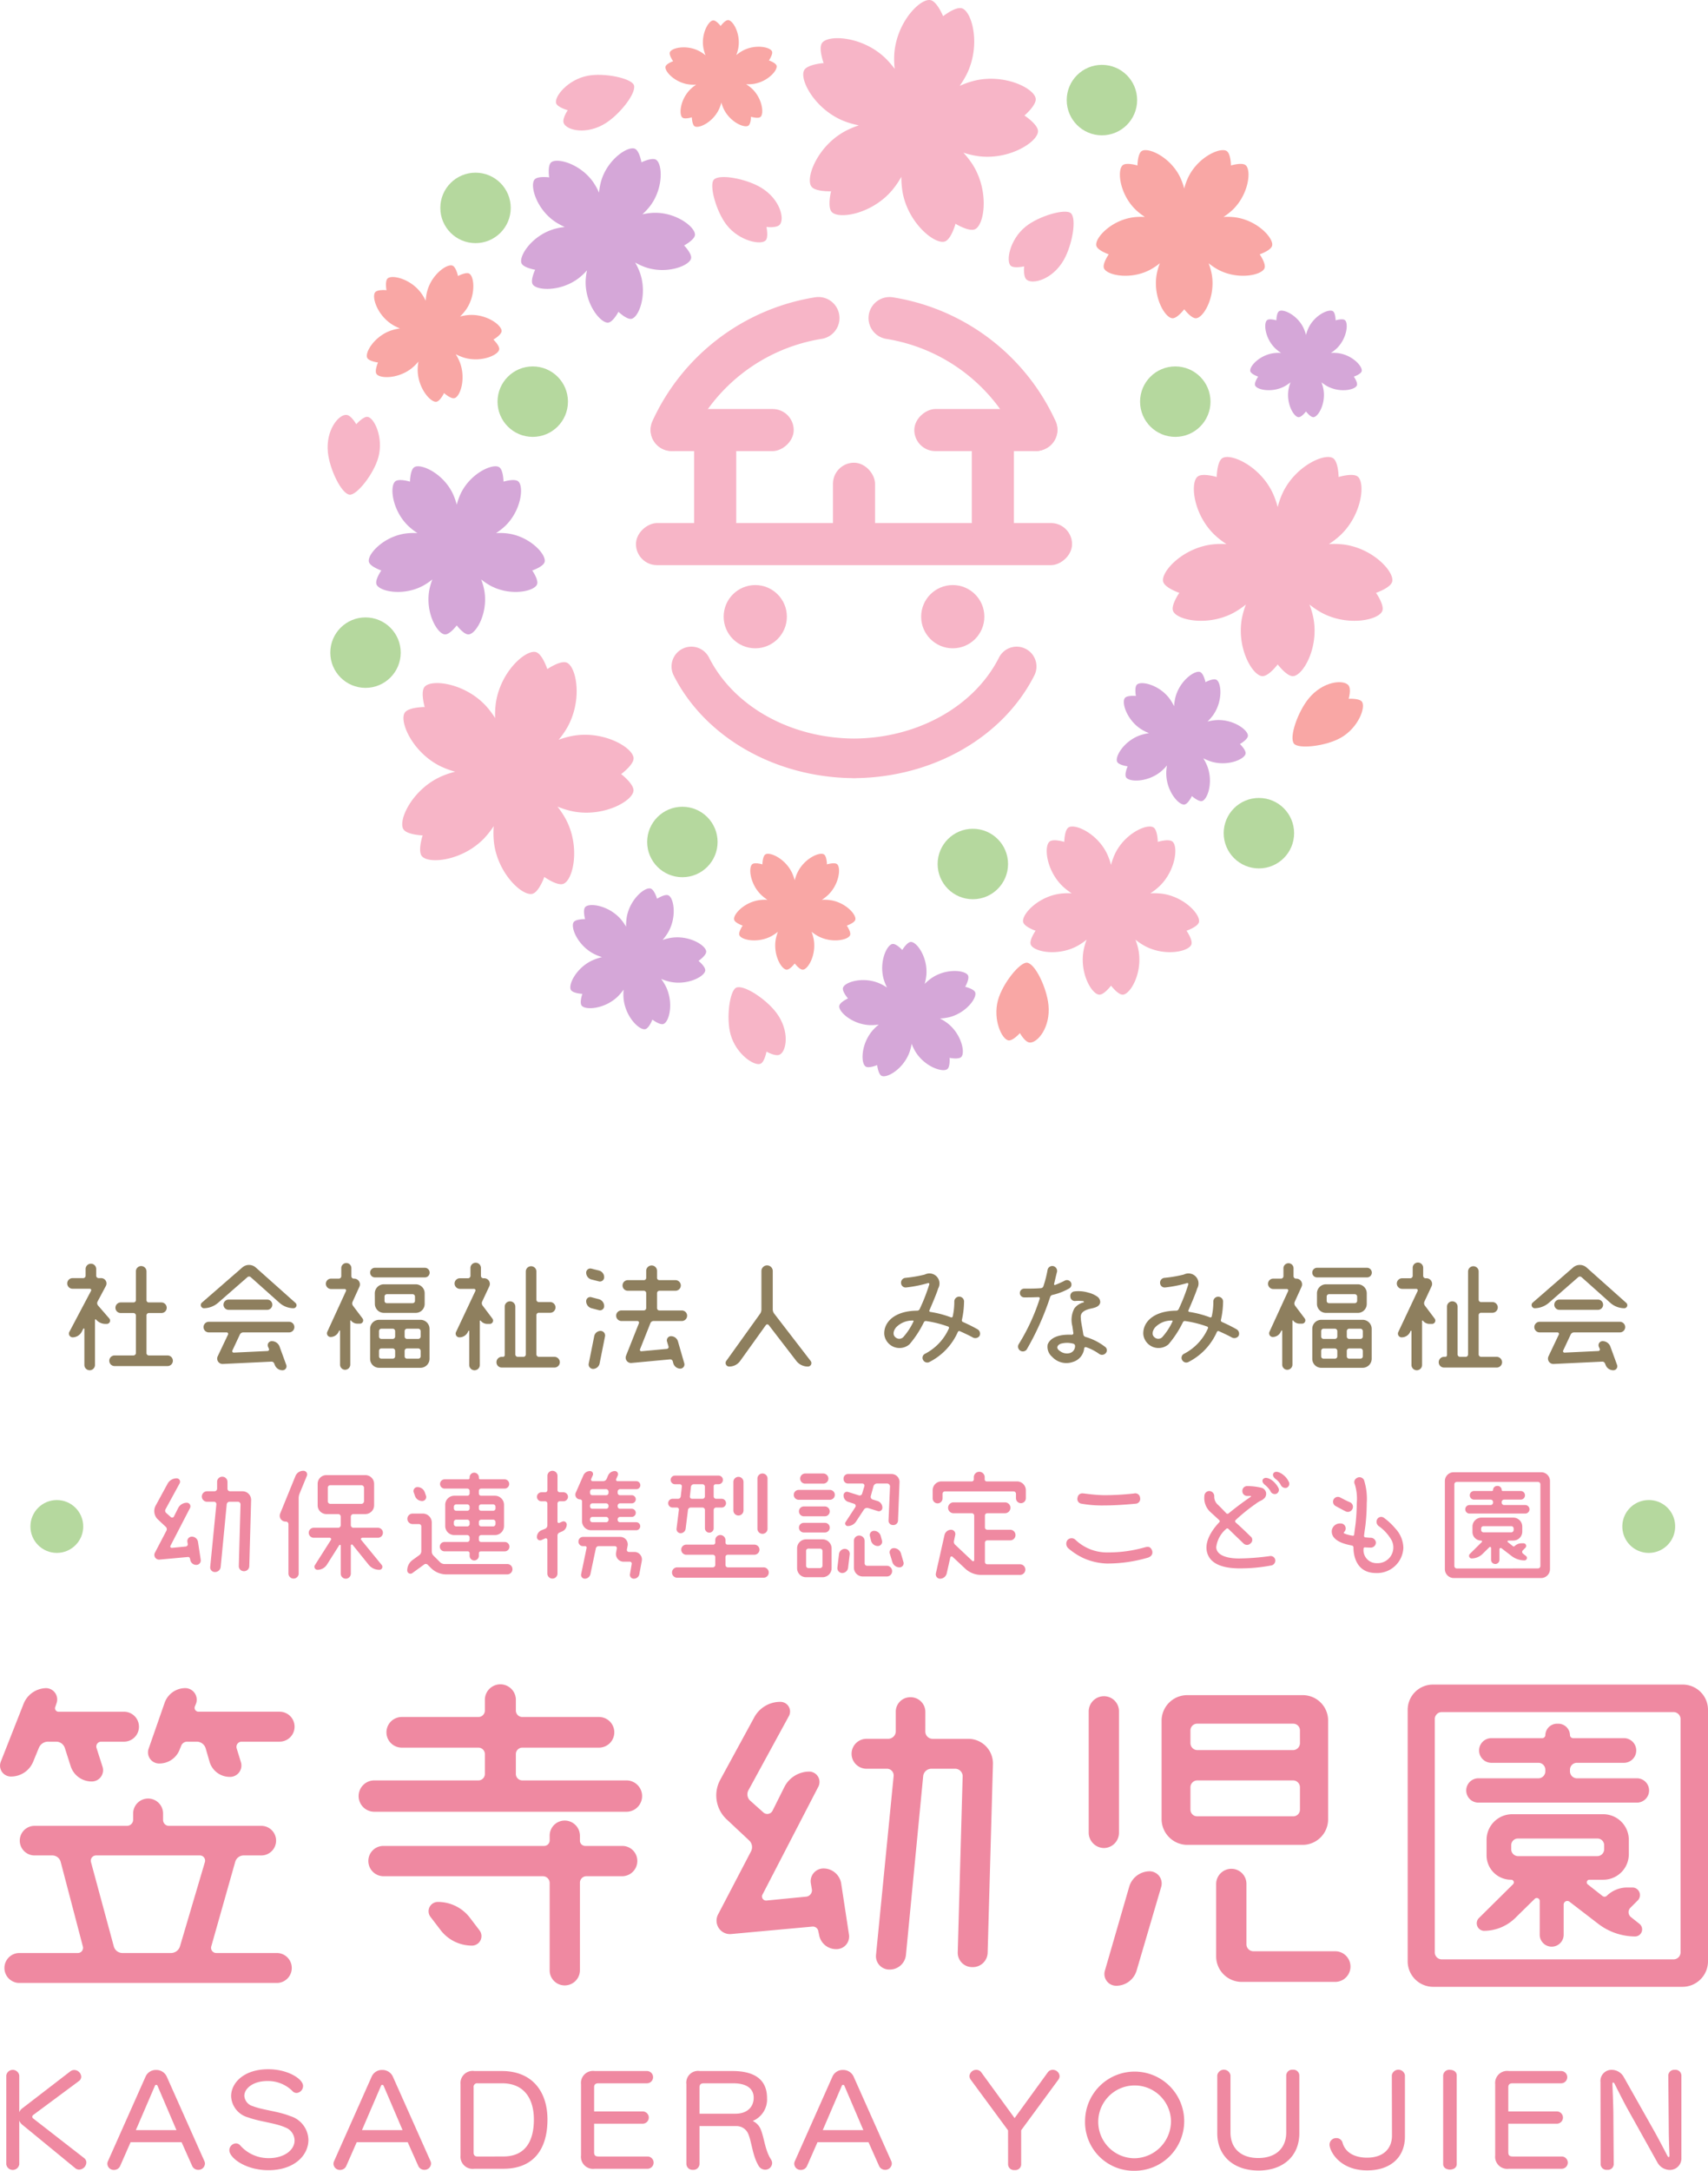 <svg xmlns="http://www.w3.org/2000/svg" width="251.915" height="320" viewBox="0 0 251.915 320">
  <defs>
    <style>
      .cls-1 {
        fill: #f7b5c7;
      }

      .cls-2 {
        fill: #b5d89e;
      }

      .cls-3 {
        fill: #d5a7d8;
      }

      .cls-4 {
        fill: #f9a7a5;
      }

      .cls-5 {
        fill: #8e7f5e;
      }

      .cls-6 {
        fill: #ef89a1;
      }
    </style>
  </defs>
  <g id="footer_logo" transform="translate(-373.511 -504.528)">
    <g id="グループ_2141" data-name="グループ 2141" transform="translate(421.833 504.528)">
      <path id="パス_1841" data-name="パス 1841" class="cls-1" d="M524.666,537.941c1.976-1.6,5.873-2.692,6.672-1.993.907.8.214,4.728-1.049,6.924-1.662,2.892-4.618,3.627-5.472,2.879-.536-.469-.355-1.957-.355-1.957s-1.492.34-1.976-.085C521.738,543.053,522.318,539.842,524.666,537.941Z" transform="translate(-421.727 -504.528)"/>
      <circle id="楕円形_6340" data-name="楕円形 6340" class="cls-2" cx="5.193" cy="5.193" r="5.193" transform="translate(109.009 9.561)"/>
      <circle id="楕円形_6341" data-name="楕円形 6341" class="cls-2" cx="5.193" cy="5.193" r="5.193" transform="translate(119.829 54.016)"/>
      <path id="パス_1842" data-name="パス 1842" class="cls-3" d="M570.773,556.588c.068.009.133.019.2.031,2.024.353,3.466,1.993,3.264,2.647-.124.4-.983.72-1.137.775l-.025-.008c.092.135.6.9.463,1.295-.22.648-2.351,1.127-4.2.224-.058-.028-.117-.059-.177-.091a5.911,5.911,0,0,1-.854-.58,5.918,5.918,0,0,1,.287.992c.012.067.023.132.032.2a4.82,4.82,0,0,1,.046.753c-.02,1.734-.954,3.188-1.555,3.2-.417.005-.989-.712-1.089-.841-.1.129-.672.846-1.089.841-.6-.008-1.535-1.462-1.555-3.2a4.828,4.828,0,0,1,.046-.753c.009-.064.02-.129.032-.2a5.913,5.913,0,0,1,.287-.992,5.918,5.918,0,0,1-.854.58c-.06.032-.119.063-.177.091-1.845.9-3.976.424-4.2-.224-.134-.394.371-1.16.463-1.295l-.026.008c-.153-.055-1.012-.377-1.136-.775-.2-.654,1.24-2.294,3.264-2.647.063-.012.128-.022.2-.031a6,6,0,0,1,1.075-.031,5.846,5.846,0,0,1-.832-.644c-.05-.047-.1-.094-.142-.14-1.428-1.475-1.632-3.65-1.084-4.06.334-.249,1.219-.005,1.375.041l-.016-.022c.005-.163.047-1.08.387-1.32.559-.395,2.564.47,3.526,2.285.03.057.06.116.089.178a5.925,5.925,0,0,1,.367,1.032,5.915,5.915,0,0,1,.367-1.032c.029-.062.059-.121.089-.178.962-1.815,2.967-2.68,3.526-2.285.34.24.382,1.157.387,1.32l-.016.022c.156-.046,1.041-.29,1.374-.041.549.41.345,2.585-1.083,4.06-.045.046-.092.093-.142.14a5.847,5.847,0,0,1-.832.644A6,6,0,0,1,570.773,556.588Z" transform="translate(-421.727 -504.528)"/>
      <path id="パス_1843" data-name="パス 1843" class="cls-4" d="M540.577,536.559c-.107.014-.21.03-.31.047-3.194.559-5.472,3.147-5.152,4.179.2.628,1.551,1.138,1.794,1.225l.041-.014c-.146.213-.943,1.422-.732,2.045.348,1.023,3.712,1.778,6.624.353q.137-.066.279-.144a9.329,9.329,0,0,0,1.349-.914,9.3,9.3,0,0,0-.453,1.565c-.02.106-.037.209-.051.31a7.631,7.631,0,0,0-.073,1.189c.033,2.736,1.506,5.031,2.456,5.044.657.009,1.561-1.123,1.718-1.327.158.2,1.062,1.336,1.719,1.327.95-.013,2.423-2.308,2.455-5.044a7.511,7.511,0,0,0-.072-1.189c-.015-.1-.031-.2-.051-.31a9.293,9.293,0,0,0-.453-1.565,9.336,9.336,0,0,0,1.349.914q.141.078.279.144c2.912,1.425,6.276.67,6.624-.353.211-.623-.587-1.832-.732-2.045l.041.014c.243-.087,1.6-.6,1.794-1.225.319-1.032-1.958-3.62-5.152-4.179-.1-.017-.2-.033-.31-.047a9.339,9.339,0,0,0-1.7-.049,9.342,9.342,0,0,0,1.314-1.017c.078-.075.152-.148.223-.221,2.256-2.329,2.577-5.762,1.711-6.409-.527-.393-1.923-.009-2.17.064l.025-.035c-.008-.258-.073-1.705-.61-2.084-.883-.623-4.048.743-5.567,3.608-.047.089-.094.183-.141.28a9.487,9.487,0,0,0-.579,1.629,9.5,9.5,0,0,0-.578-1.629c-.047-.1-.094-.191-.141-.28-1.519-2.865-4.684-4.231-5.567-3.608-.537.379-.6,1.826-.61,2.084l.025.035c-.247-.073-1.644-.457-2.17-.064-.866.647-.545,4.08,1.711,6.409.07.073.145.146.223.221a9.327,9.327,0,0,0,1.313,1.017A9.328,9.328,0,0,0,540.577,536.559Z" transform="translate(-421.727 -504.528)"/>
      <path id="パス_1844" data-name="パス 1844" class="cls-1" d="M571.612,584.8c.139.018.274.039.405.062,4.163.728,7.131,4.1,6.714,5.447-.254.818-2.021,1.483-2.338,1.6l-.053-.018c.19.278,1.229,1.854.954,2.665-.454,1.334-4.839,2.319-8.635.461-.119-.058-.24-.121-.363-.188a12.1,12.1,0,0,1-1.758-1.192,12.141,12.141,0,0,1,.59,2.04c.026.138.048.273.066.4a9.725,9.725,0,0,1,.1,1.55c-.042,3.567-1.962,6.559-3.2,6.575-.857.012-2.035-1.464-2.24-1.73-.206.266-1.384,1.742-2.24,1.73-1.239-.016-3.159-3.008-3.2-6.575a9.718,9.718,0,0,1,.095-1.55c.018-.131.04-.266.066-.4a12.147,12.147,0,0,1,.59-2.04,12.1,12.1,0,0,1-1.758,1.192c-.123.067-.244.13-.363.188-3.8,1.858-8.181.873-8.635-.461-.275-.811.764-2.387.954-2.665l-.053.018c-.317-.113-2.084-.778-2.338-1.6-.417-1.345,2.551-4.719,6.715-5.447.13-.023.265-.044.4-.062a12.317,12.317,0,0,1,2.211-.064,12.268,12.268,0,0,1-1.712-1.326q-.153-.145-.291-.288c-2.94-3.036-3.358-7.511-2.23-8.354.687-.512,2.507-.011,2.829.083l-.033-.045c.01-.336.1-2.222.795-2.716,1.151-.813,5.277.968,7.256,4.7.062.117.124.239.184.366a12.418,12.418,0,0,1,.755,2.124,12.335,12.335,0,0,1,.754-2.124c.06-.127.122-.249.184-.366,1.979-3.734,6.105-5.515,7.256-4.7.7.494.785,2.38.795,2.716l-.033.045c.322-.094,2.142-.6,2.829-.083,1.128.843.71,5.318-2.23,8.354q-.138.142-.291.288a12.268,12.268,0,0,1-1.712,1.326A12.317,12.317,0,0,1,571.612,584.8Z" transform="translate(-421.727 -504.528)"/>
      <path id="パス_1845" data-name="パス 1845" class="cls-1" d="M497.836,522.356c-.138-.056-.27-.113-.4-.171-4.055-1.852-6.187-6.086-5.4-7.349.477-.767,2.458-.975,2.811-1.006l.05.032c-.12-.334-.761-2.219-.264-2.974.818-1.24,5.556-1.078,8.936,1.829q.159.137.321.288a12.852,12.852,0,0,1,1.477,1.685,12.7,12.7,0,0,1-.059-2.239c.01-.149.024-.292.04-.43a10.283,10.283,0,0,1,.316-1.608c.992-3.63,3.749-6.172,5.017-5.859.878.216,1.687,2.036,1.826,2.362.28-.216,1.876-1.409,2.747-1.169,1.26.346,2.423,3.911,1.516,7.563a10.4,10.4,0,0,1-.509,1.557c-.054.129-.112.261-.175.4a12.8,12.8,0,0,1-1.146,1.925,12.733,12.733,0,0,1,2.112-.748c.144-.036.284-.068.421-.1,4.369-.886,8.583,1.287,8.691,2.768.065.9-1.416,2.234-1.683,2.467l.059,0c.292.2,1.92,1.349,1.961,2.252.068,1.484-3.861,4.137-8.3,3.772-.139-.011-.282-.026-.43-.044a13.027,13.027,0,0,1-2.274-.524,12.9,12.9,0,0,1,1.4,1.809c.078.126.152.25.22.371,2.193,3.882,1.429,8.561.053,9.121-.838.341-2.562-.656-2.866-.838l.021.055c-.1.34-.689,2.243-1.535,2.561-1.39.523-5.128-2.393-6.154-6.732-.032-.136-.062-.276-.09-.422a13.032,13.032,0,0,1-.2-2.369A12.932,12.932,0,0,1,505,532.554q-.144.171-.285.324c-3.014,3.285-7.7,4-8.658,2.869-.583-.691-.168-2.639-.089-2.985l.046-.037c-.354.01-2.346.037-2.91-.669-.927-1.161.691-5.616,4.5-7.933.119-.072.243-.144.373-.216a12.921,12.921,0,0,1,2.1-.9A13.025,13.025,0,0,1,497.836,522.356Z" transform="translate(-421.727 -504.528)"/>
      <path id="パス_1846" data-name="パス 1846" class="cls-1" d="M438.359,617.478c-.133-.066-.261-.133-.383-.2-3.908-2.145-5.722-6.525-4.848-7.726.533-.73,2.523-.792,2.878-.8l.047.036c-.1-.342-.6-2.269-.044-2.986.907-1.176,5.62-.666,8.777,2.482.1.1.2.2.3.312a12.75,12.75,0,0,1,1.349,1.788,12.749,12.749,0,0,1,.106-2.237c.021-.147.045-.289.071-.426a10.254,10.254,0,0,1,.434-1.58c1.256-3.547,4.193-5.879,5.435-5.474.859.281,1.532,2.155,1.647,2.49.295-.195,1.974-1.267,2.826-.964,1.23.439,2.128,4.079.955,7.655a10.361,10.361,0,0,1-.623,1.515c-.063.125-.131.251-.2.381a12.791,12.791,0,0,1-1.285,1.835,12.832,12.832,0,0,1,2.161-.591c.146-.025.289-.046.427-.063,4.423-.562,8.465,1.915,8.463,3.4,0,.9-1.576,2.123-1.859,2.336h.059c.277.221,1.815,1.486,1.79,2.39-.042,1.485-4.155,3.842-8.559,3.151-.138-.022-.28-.047-.425-.076a12.91,12.91,0,0,1-2.23-.69,12.929,12.929,0,0,1,1.258,1.907c.069.132.133.26.192.387,1.9,4.032.794,8.642-.619,9.1-.86.278-2.507-.843-2.8-1.047l.017.056c-.124.332-.852,2.186-1.719,2.441-1.425.419-4.938-2.764-5.642-7.167-.022-.137-.042-.28-.059-.427a13.074,13.074,0,0,1-.03-2.377,13.079,13.079,0,0,1-1.476,1.863c-.1.106-.207.207-.308.3-3.248,3.054-7.974,3.426-8.846,2.223-.53-.732.027-2.644.131-2.983l.049-.034c-.354-.015-2.342-.135-2.853-.88-.839-1.226,1.1-5.551,5.072-7.581.125-.063.254-.126.389-.188a12.948,12.948,0,0,1,2.161-.741A12.948,12.948,0,0,1,438.359,617.478Z" transform="translate(-421.727 -504.528)"/>
      <path id="パス_1847" data-name="パス 1847" class="cls-3" d="M455.051,538.316c-.1.032-.2.064-.3.1-3.062,1.066-4.894,3.987-4.412,4.954.294.588,1.714.873,1.968.92l.038-.02c-.109.233-.7,1.555-.393,2.136.508.953,3.95,1.158,6.594-.718.083-.059.167-.121.253-.187a9.311,9.311,0,0,0,1.183-1.12,9.41,9.41,0,0,0-.2,1.618c0,.108,0,.212,0,.314a7.624,7.624,0,0,0,.12,1.185c.472,2.7,2.3,4.724,3.235,4.584.65-.1,1.36-1.36,1.483-1.587.188.176,1.262,1.148,1.909,1.034.936-.166,2.021-2.668,1.612-5.374a7.528,7.528,0,0,0-.263-1.162c-.03-.1-.064-.2-.1-.3a9.4,9.4,0,0,0-.7-1.472,9.383,9.383,0,0,0,1.478.686c.1.035.2.067.3.1,3.1.938,6.3-.349,6.481-1.415.109-.648-.873-1.714-1.051-1.9l.043.006c.225-.124,1.481-.846,1.573-1.5.149-1.07-2.515-3.258-5.757-3.3-.1,0-.206,0-.314,0a9.417,9.417,0,0,0-1.682.225,9.347,9.347,0,0,0,1.132-1.216c.066-.085.127-.17.185-.253,1.851-2.662,1.615-6.1.657-6.6-.583-.3-1.9.3-2.132.412l.02-.038c-.049-.253-.347-1.671-.938-1.959-.971-.473-3.876,1.385-4.913,4.457-.033.1-.064.2-.094.3a9.387,9.387,0,0,0-.309,1.7,9.4,9.4,0,0,0-.834-1.515c-.061-.089-.123-.173-.184-.254-1.96-2.584-5.3-3.422-6.075-2.665-.468.461-.3,1.9-.266,2.155l.03.03c-.256-.031-1.7-.186-2.152.287-.75.777.119,4.114,2.72,6.05.082.06.167.121.256.182a9.315,9.315,0,0,0,1.46.792A9.538,9.538,0,0,0,455.051,538.316Z" transform="translate(-421.727 -504.528)"/>
      <path id="パス_1848" data-name="パス 1848" class="cls-3" d="M433.285,583.165c-.107.014-.211.03-.311.047-3.194.559-5.471,3.147-5.151,4.179.2.628,1.551,1.138,1.793,1.225l.041-.014c-.145.213-.942,1.422-.731,2.045.348,1.023,3.712,1.778,6.624.353.091-.045.184-.092.279-.144a9.275,9.275,0,0,0,1.348-.914,9.394,9.394,0,0,0-.453,1.565c-.019.106-.036.209-.05.31a7.506,7.506,0,0,0-.073,1.189c.032,2.736,1.5,5.031,2.455,5.044.658.009,1.561-1.123,1.719-1.327.157.2,1.061,1.336,1.718,1.327.95-.013,2.424-2.308,2.456-5.044a7.509,7.509,0,0,0-.073-1.189c-.014-.1-.031-.2-.051-.31a9.292,9.292,0,0,0-.452-1.565,9.274,9.274,0,0,0,1.348.914c.1.052.188.1.279.144,2.912,1.425,6.276.67,6.624-.353.211-.623-.586-1.832-.731-2.045l.041.014c.242-.087,1.6-.6,1.793-1.225.32-1.032-1.957-3.62-5.151-4.179-.1-.017-.2-.033-.311-.047a9.326,9.326,0,0,0-1.7-.049,9.407,9.407,0,0,0,1.313-1.017c.079-.075.153-.148.224-.221,2.255-2.33,2.576-5.762,1.711-6.409-.527-.393-1.924-.009-2.171.064l.025-.035c-.007-.258-.073-1.7-.61-2.084-.882-.623-4.048.743-5.566,3.608-.048.089-.1.183-.141.28a9.488,9.488,0,0,0-.579,1.629,9.491,9.491,0,0,0-.579-1.629c-.046-.1-.093-.191-.141-.28-1.518-2.865-4.684-4.231-5.566-3.608-.537.379-.6,1.826-.61,2.084l.025.035c-.248-.073-1.644-.457-2.171-.064-.865.647-.544,4.079,1.711,6.409.071.073.145.146.224.221a9.41,9.41,0,0,0,1.313,1.017A9.325,9.325,0,0,0,433.285,583.165Z" transform="translate(-421.727 -504.528)"/>
      <path id="パス_1849" data-name="パス 1849" class="cls-4" d="M485.454,637.21c-.074.01-.145.021-.214.033-2.2.385-3.771,2.169-3.551,2.881.135.432,1.069.784,1.237.844l.028-.01c-.1.147-.65.981-.5,1.41.239.705,2.558,1.226,4.565.243.063-.031.127-.064.193-.1a6.463,6.463,0,0,0,.929-.63,6.427,6.427,0,0,0-.312,1.078c-.013.074-.025.145-.035.214a5.194,5.194,0,0,0-.05.82c.022,1.886,1.038,3.468,1.693,3.477.453.006,1.076-.775,1.184-.915.109.14.732.921,1.185.915.655-.009,1.67-1.591,1.692-3.477a5.076,5.076,0,0,0-.05-.82c-.01-.069-.021-.14-.035-.214a6.427,6.427,0,0,0-.312-1.078,6.469,6.469,0,0,0,.93.63q.1.052.192.1c2.007.983,4.326.462,4.566-.243.145-.429-.4-1.263-.5-1.41l.028.01c.167-.06,1.1-.412,1.236-.844.221-.712-1.349-2.5-3.551-2.881-.069-.012-.14-.023-.214-.033a6.49,6.49,0,0,0-1.169-.033,6.463,6.463,0,0,0,.9-.7c.054-.051.105-.1.154-.152,1.555-1.6,1.776-3.972,1.18-4.418-.363-.271-1.326-.006-1.5.044l.018-.024c-.005-.177-.051-1.174-.421-1.436-.608-.43-2.79.512-3.837,2.487-.032.062-.065.126-.1.193a6.575,6.575,0,0,0-.4,1.123,6.49,6.49,0,0,0-.4-1.123c-.032-.067-.064-.131-.1-.193-1.047-1.975-3.229-2.917-3.837-2.487-.37.262-.415,1.259-.421,1.436l.018.024c-.171-.05-1.133-.315-1.5-.044-.6.446-.376,2.813,1.179,4.418.049.05.1.1.154.152a6.463,6.463,0,0,0,.9.7A6.49,6.49,0,0,0,485.454,637.21Z" transform="translate(-421.727 -504.528)"/>
      <path id="パス_1850" data-name="パス 1850" class="cls-4" d="M484.3,517.585c.05.046.1.092.143.138,1.441,1.464,1.662,3.637,1.117,4.051-.332.252-1.218.016-1.375-.029l-.017-.022c0,.163-.037,1.08-.375,1.323-.556.4-2.568-.449-3.545-2.256-.031-.057-.061-.116-.091-.177a5.97,5.97,0,0,1-.358-.968,5.983,5.983,0,0,1-.343.974c-.029.062-.058.121-.088.178a4.8,4.8,0,0,1-.4.64c-1.024,1.4-2.629,2.039-3.123,1.7-.342-.237-.391-1.154-.4-1.317-.157.048-1.039.3-1.375.052-.485-.356-.4-2.082.591-3.5a4.817,4.817,0,0,1,.476-.587c.044-.046.091-.093.14-.141a5.93,5.93,0,0,1,.81-.64,5.925,5.925,0,0,1-1.032-.025c-.068-.008-.134-.018-.2-.028-2.026-.338-3.482-1.965-3.285-2.621.12-.4.977-.728,1.13-.785l-.026-.008c-.093-.134-.6-.9-.474-1.291.215-.65,2.342-1.146,4.194-.258.058.028.117.057.178.09a5.951,5.951,0,0,1,.892.6,5.9,5.9,0,0,1-.3-1.008c-.014-.067-.025-.132-.034-.2-.306-2.031.793-3.919,1.477-3.934.416-.009.995.7,1.1.832v-.027c.1-.13.665-.852,1.082-.85.684,0,1.813,1.874,1.541,3.909-.008.064-.018.13-.03.2a6.058,6.058,0,0,1-.3,1.053,5.921,5.921,0,0,1,.9-.627c.06-.033.119-.064.176-.093,1.838-.918,3.973-.456,4.2.19.137.393-.362,1.163-.453,1.3l-.025.008c.154.054,1.015.37,1.142.766.208.652-1.221,2.3-3.241,2.674-.064.012-.129.023-.2.032a5.98,5.98,0,0,1-1.051.041A5.875,5.875,0,0,1,484.3,517.585Z" transform="translate(-421.727 -504.528)"/>
      <circle id="楕円形_6342" data-name="楕円形 6342" class="cls-2" cx="5.193" cy="5.193" r="5.193" transform="translate(89.97 122.172)"/>
      <path id="パス_1851" data-name="パス 1851" class="cls-1" d="M481.165,657.041c-.685-2.448-.143-6.458.816-6.915,1.089-.517,4.425,1.678,5.94,3.708,2,2.672,1.5,5.678.474,6.165-.643.307-1.938-.45-1.938-.45s-.279,1.505-.861,1.781C484.7,661.756,481.979,659.951,481.165,657.041Z" transform="translate(-421.727 -504.528)"/>
      <path id="パス_1852" data-name="パス 1852" class="cls-3" d="M513.154,655.363c.067.051.13.1.19.154,1.93,1.632,2.444,4.271,1.822,4.839-.378.346-1.491.155-1.688.118l-.023-.025c.014.2.075,1.328-.312,1.664-.636.552-3.2-.264-4.6-2.369-.043-.066-.087-.135-.131-.207a7.2,7.2,0,0,1-.547-1.146,7.32,7.32,0,0,1-.311,1.232c-.029.079-.058.155-.088.228a5.954,5.954,0,0,1-.419.829c-1.1,1.829-2.993,2.794-3.638,2.429-.445-.253-.608-1.371-.634-1.57-.186.075-1.24.482-1.679.217-.634-.382-.722-2.506.333-4.361a5.794,5.794,0,0,1,.517-.771q.073-.093.156-.189a7.172,7.172,0,0,1,.921-.875,7.3,7.3,0,0,1-1.268.085c-.084,0-.165-.007-.244-.013-2.521-.187-4.487-2.019-4.319-2.844.1-.5,1.115-1,1.3-1.088l-.033-.008c-.129-.153-.841-1.03-.725-1.529.191-.821,2.742-1.666,5.111-.785q.111.041.228.09a7.33,7.33,0,0,1,1.16.634,7.283,7.283,0,0,1-.483-1.2q-.036-.121-.063-.237c-.6-2.455.533-4.891,1.37-4.986.509-.057,1.3.751,1.436.9l0-.033c.107-.17.72-1.118,1.231-1.163.839-.072,2.432,2.093,2.326,4.619,0,.079-.008.16-.015.244a7.367,7.367,0,0,1-.252,1.324,7.335,7.335,0,0,1,1.031-.868c.069-.048.138-.092.205-.134,2.149-1.33,4.817-1,5.166-.237.212.466-.313,1.466-.41,1.642l-.03.014c.194.048,1.286.339,1.485.811.328.776-1.239,2.96-3.673,3.64q-.114.031-.237.06a7.261,7.261,0,0,1-1.284.168A7.35,7.35,0,0,1,513.154,655.363Z" transform="translate(-421.727 -504.528)"/>
      <circle id="楕円形_6343" data-name="楕円形 6343" class="cls-2" cx="5.193" cy="5.193" r="5.193" transform="translate(47.129 118.926)"/>
      <circle id="楕円形_6344" data-name="楕円形 6344" class="cls-2" cx="5.193" cy="5.193" r="5.193" transform="translate(0.394 91.014)"/>
      <path id="パス_1853" data-name="パス 1853" class="cls-4" d="M442.568,550.964c.084-.006.165-.009.245-.011,2.527-.057,4.661,1.577,4.573,2.414-.054.51-1.014,1.1-1.186,1.208l-.033,0c.143.141.936.945.869,1.453-.11.835-2.568,1.923-5.011,1.275-.077-.02-.155-.043-.235-.068a7.2,7.2,0,0,1-1.17-.495,7.272,7.272,0,0,1,.583,1.129c.032.078.06.154.086.229a5.861,5.861,0,0,1,.236.9c.391,2.1-.387,4.076-1.112,4.23-.5.106-1.364-.622-1.515-.754-.09.179-.609,1.182-1.113,1.275-.728.135-2.2-1.4-2.643-3.484a5.991,5.991,0,0,1-.125-.921c0-.079-.007-.16-.008-.244a7.174,7.174,0,0,1,.109-1.266,7.285,7.285,0,0,1-.893.9c-.064.054-.128.1-.191.152-2.011,1.532-4.7,1.465-5.119.735-.256-.444.17-1.489.249-1.674l-.029.016c-.2-.029-1.313-.213-1.557-.664-.4-.74.947-3.065,3.3-3.977.074-.028.15-.056.23-.083a7.326,7.326,0,0,1,1.29-.295,7.2,7.2,0,0,1-1.159-.579q-.106-.066-.2-.135c-2.078-1.438-2.844-4.015-2.281-4.641.343-.38,1.469-.3,1.67-.28l-.025-.023c-.033-.2-.2-1.314.15-1.686.581-.61,3.208-.046,4.8,1.914.05.062.1.126.151.193a7.393,7.393,0,0,1,.689,1.158,7.4,7.4,0,0,1,.2-1.333c.02-.082.042-.16.065-.236.726-2.421,2.94-3.946,3.709-3.6.468.209.738,1.306.783,1.5l-.014.031c.178-.093,1.187-.6,1.65-.378.76.363,1.035,3.037-.336,5.16-.043.067-.089.134-.137.2a7.447,7.447,0,0,1-.85.977A7.254,7.254,0,0,1,442.568,550.964Z" transform="translate(-421.727 -504.528)"/>
      <path id="パス_1854" data-name="パス 1854" class="cls-1" d="M429.214,571.929c-.664,2.453-3.181,5.622-4.239,5.524-1.2-.113-2.944-3.706-3.207-6.225-.348-3.318,1.617-5.646,2.747-5.54.709.066,1.435,1.378,1.435,1.378s1.009-1.15,1.651-1.089C428.591,566.07,430,569.012,429.214,571.929Z" transform="translate(-421.727 -504.528)"/>
      <circle id="楕円形_6345" data-name="楕円形 6345" class="cls-2" cx="5.193" cy="5.193" r="5.193" transform="translate(25.06 54.016)"/>
      <path id="パス_1855" data-name="パス 1855" class="cls-1" d="M480.6,537.717c-1.577-1.994-2.626-5.9-1.917-6.694.8-.9,4.73-.161,6.911,1.127,2.873,1.695,3.575,4.659,2.817,5.5-.475.531-1.961.333-1.961.333s.324,1.5-.107,1.976C485.673,540.7,482.469,540.086,480.6,537.717Z" transform="translate(-421.727 -504.528)"/>
      <circle id="楕円形_6346" data-name="楕円形 6346" class="cls-2" cx="5.193" cy="5.193" r="5.193" transform="translate(16.621 25.455)"/>
      <path id="パス_1856" data-name="パス 1856" class="cls-1" d="M460.069,515.7c2.495-.487,6.449.373,6.828,1.365.429,1.127-2.025,4.277-4.17,5.625-2.823,1.777-5.779,1.042-6.183-.019-.254-.665.6-1.9.6-1.9s-1.478-.4-1.706-1C455.087,518.841,457.1,516.276,460.069,515.7Z" transform="translate(-421.727 -504.528)"/>
      <path id="パス_1857" data-name="パス 1857" class="cls-1" d="M529.785,636.268c-.107.014-.211.03-.311.048-3.193.558-5.471,3.147-5.151,4.179.2.628,1.551,1.137,1.793,1.224l.041-.013c-.145.213-.942,1.422-.731,2.044.348,1.023,3.712,1.779,6.624.354q.137-.067.279-.144a9.339,9.339,0,0,0,1.349-.915,9.236,9.236,0,0,0-.453,1.565c-.02.106-.037.21-.051.31a7.512,7.512,0,0,0-.073,1.19c.032,2.736,1.506,5.031,2.456,5.044.657.008,1.561-1.124,1.718-1.328.158.2,1.061,1.336,1.719,1.328.95-.013,2.423-2.308,2.455-5.044a7.512,7.512,0,0,0-.073-1.19c-.014-.1-.031-.2-.05-.31a9.419,9.419,0,0,0-.453-1.565,9.335,9.335,0,0,0,1.348.915q.142.076.279.144c2.913,1.425,6.277.669,6.624-.354.212-.622-.586-1.831-.731-2.044l.041.013c.242-.087,1.6-.6,1.793-1.224.32-1.032-1.957-3.621-5.151-4.179-.1-.018-.2-.034-.311-.048a9.511,9.511,0,0,0-1.7-.049,9.4,9.4,0,0,0,1.314-1.017c.078-.074.152-.148.223-.221,2.255-2.329,2.576-5.762,1.711-6.409-.527-.393-1.923-.008-2.171.064l.026-.035c-.008-.257-.074-1.7-.611-2.084-.882-.623-4.048.743-5.566,3.608-.048.09-.095.183-.141.281a9.457,9.457,0,0,0-.579,1.629,9.462,9.462,0,0,0-.579-1.629c-.046-.1-.093-.191-.141-.281-1.518-2.865-4.684-4.231-5.566-3.608-.537.38-.6,1.827-.61,2.084l.025.035c-.247-.072-1.644-.457-2.171-.064-.865.647-.544,4.08,1.712,6.409.07.073.144.147.223.221a9.332,9.332,0,0,0,1.313,1.017A9.511,9.511,0,0,0,529.785,636.268Z" transform="translate(-421.727 -504.528)"/>
      <circle id="楕円形_6347" data-name="楕円形 6347" class="cls-2" cx="5.193" cy="5.193" r="5.193" transform="translate(132.162 117.628)"/>
      <path id="パス_1858" data-name="パス 1858" class="cls-3" d="M552.772,610.683c.082-.005.161-.008.238-.01,2.459-.056,4.536,1.534,4.45,2.349-.052.5-.986,1.075-1.154,1.175l-.032,0c.14.136.911.918.846,1.413-.108.812-2.5,1.871-4.876,1.24-.075-.019-.151-.041-.229-.066a7.112,7.112,0,0,1-1.139-.481,7.009,7.009,0,0,1,.568,1.1c.031.076.059.15.084.223a5.785,5.785,0,0,1,.23.874c.38,2.041-.378,3.966-1.083,4.116-.487.1-1.327-.606-1.474-.734-.087.175-.593,1.15-1.083,1.241-.709.131-2.144-1.359-2.572-3.39a5.808,5.808,0,0,1-.121-.9c0-.077-.007-.156-.008-.238a7.076,7.076,0,0,1,.106-1.232,7.106,7.106,0,0,1-.868.88c-.063.052-.125.1-.187.148-1.956,1.491-4.571,1.425-4.98.715-.25-.432.165-1.449.242-1.629l-.029.016c-.193-.029-1.277-.208-1.515-.646-.39-.721.922-2.983,3.216-3.87.072-.028.147-.055.224-.081a7.157,7.157,0,0,1,1.255-.287,7.047,7.047,0,0,1-1.127-.563c-.07-.044-.136-.087-.2-.131-2.022-1.4-2.768-3.907-2.219-4.516.334-.371,1.429-.291,1.624-.273l-.024-.022c-.032-.193-.2-1.279.146-1.641.565-.594,3.122-.045,4.675,1.863.048.059.1.122.146.188a7.161,7.161,0,0,1,.671,1.126,7.218,7.218,0,0,1,.19-1.3c.021-.08.042-.156.064-.23.707-2.356,2.86-3.839,3.609-3.506.455.2.718,1.27.762,1.461l-.014.029c.173-.09,1.155-.583,1.606-.368.739.354,1.007,2.955-.328,5.021-.041.065-.086.131-.133.2a7.118,7.118,0,0,1-.827.95A7.23,7.23,0,0,1,552.772,610.683Z" transform="translate(-421.727 -504.528)"/>
      <path id="パス_1859" data-name="パス 1859" class="cls-4" d="M571.168,613.279c-2.21,1.256-6.233,1.7-6.908.88-.765-.933.559-4.7,2.163-6.661,2.111-2.582,5.147-2.827,5.867-1.949.453.549.032,1.988.032,1.988s1.528-.093,1.937.406C574.889,608.712,573.794,611.786,571.168,613.279Z" transform="translate(-421.727 -504.528)"/>
      <path id="パス_1860" data-name="パス 1860" class="cls-4" d="M520.606,651.936c.682-2.449,3.223-5.6,4.28-5.493,1.2.122,2.916,3.728,3.16,6.249.324,3.32-1.658,5.634-2.787,5.519-.709-.071-1.425-1.389-1.425-1.389s-1.018,1.143-1.659,1.078C521.185,657.8,519.8,654.846,520.606,651.936Z" transform="translate(-421.727 -504.528)"/>
      <path id="パス_1861" data-name="パス 1861" class="cls-3" d="M460.908,646.043c-.079.034-.155.068-.228.1-2.337,1.126-3.526,3.615-3.055,4.34.287.44,1.442.537,1.647.551l.029-.019c-.066.2-.416,1.3-.118,1.733.491.712,3.245.561,5.177-1.171.06-.054.121-.111.183-.172a7.349,7.349,0,0,0,.839-1,7.5,7.5,0,0,0-.008,1.3c.008.086.018.169.029.25a5.964,5.964,0,0,0,.2.931c.621,2.1,2.255,3.545,2.989,3.348.508-.136.957-1.205,1.034-1.4.166.123,1.108.8,1.612.647.729-.217,1.363-2.3.791-4.418a5.913,5.913,0,0,0-.315-.9c-.033-.074-.068-.15-.106-.227a7.447,7.447,0,0,0-.69-1.106,7.464,7.464,0,0,0,1.237.41c.085.019.167.035.246.05,2.553.462,4.978-.852,5.023-1.716.027-.525-.85-1.282-1.009-1.414h.035c.168-.119,1.1-.807,1.114-1.333.021-.864-2.3-2.361-4.877-2.095-.081.009-.164.019-.249.031a7.566,7.566,0,0,0-1.317.332,7.431,7.431,0,0,0,.79-1.069c.044-.074.085-.147.124-.219,1.228-2.284.727-5-.08-5.306-.491-.188-1.482.412-1.657.522l.012-.032c-.062-.2-.428-1.3-.924-1.472-.815-.287-2.954,1.454-3.5,3.99-.017.08-.033.162-.047.247a7.623,7.623,0,0,0-.091,1.381,7.633,7.633,0,0,0-.8-1.129c-.057-.065-.114-.126-.17-.185-1.793-1.874-4.528-2.236-5.071-1.564-.331.409-.066,1.537-.016,1.737l.027.021c-.206,0-1.365.007-1.685.424-.525.687.47,3.259,2.714,4.561.07.041.143.081.22.121a7.357,7.357,0,0,0,1.233.5A7.6,7.6,0,0,0,460.908,646.043Z" transform="translate(-421.727 -504.528)"/>
      <g id="グループ_2140" data-name="グループ 2140" transform="translate(45.477 43.784)">
        <rect id="長方形_647" data-name="長方形 647" class="cls-1" width="6.206" height="14.481" rx="3.103" transform="translate(29.057 24.427)"/>
        <rect id="長方形_648" data-name="長方形 648" class="cls-1" width="6.206" height="64.32" rx="3.103" transform="translate(64.32 33.321) rotate(90)"/>
        <g id="グループ_2135" data-name="グループ 2135" transform="translate(8.583 17.027)">
          <rect id="長方形_649" data-name="長方形 649" class="cls-1" width="6.206" height="21.095" rx="3.103"/>
          <rect id="長方形_650" data-name="長方形 650" class="cls-1" width="6.206" height="21.095" rx="3.103" transform="translate(40.948)"/>
        </g>
        <g id="グループ_2138" data-name="グループ 2138" transform="translate(2.15)">
          <rect id="長方形_651" data-name="長方形 651" class="cls-1" width="6.206" height="21.095" rx="3.103" transform="translate(21.117 16.51) rotate(90)"/>
          <g id="グループ_2136" data-name="グループ 2136" transform="translate(0 0)">
            <path id="パス_1862" data-name="パス 1862" class="cls-1" d="M472.456,570.992a3.105,3.105,0,0,1-2.817-4.4,31.929,31.929,0,0,1,23.988-18.24,3.1,3.1,0,0,1,.982,6.128,25.735,25.735,0,0,0-19.331,14.7A3.1,3.1,0,0,1,472.456,570.992Z" transform="translate(-469.354 -548.313)"/>
          </g>
          <g id="グループ_2137" data-name="グループ 2137" transform="translate(32.153)">
            <rect id="長方形_652" data-name="長方形 652" class="cls-1" width="6.206" height="21.095" rx="3.103" transform="translate(27.845 16.51) rotate(90)"/>
            <path id="パス_1863" data-name="パス 1863" class="cls-1" d="M526.273,570.992a3.1,3.1,0,0,1-2.822-1.808,25.735,25.735,0,0,0-19.331-14.7,3.1,3.1,0,1,1,.982-6.128,31.929,31.929,0,0,1,23.988,18.24,3.105,3.105,0,0,1-2.817,4.4Z" transform="translate(-501.508 -548.312)"/>
          </g>
        </g>
        <g id="グループ_2139" data-name="グループ 2139" transform="translate(12.935 42.462)">
          <circle id="楕円形_6348" data-name="楕円形 6348" class="cls-1" cx="4.661" cy="4.661" r="4.661" transform="translate(29.128)"/>
          <circle id="楕円形_6349" data-name="楕円形 6349" class="cls-1" cx="4.661" cy="4.661" r="4.661"/>
        </g>
        <path id="パス_1864" data-name="パス 1864" class="cls-1" d="M524.673,600.17a2.92,2.92,0,0,0-3.924,1.289c-3.647,7.216-12.029,11.888-21.384,11.941-9.356-.053-17.738-4.725-21.385-11.941a2.921,2.921,0,0,0-5.214,2.635c4.59,9.082,14.876,14.981,26.293,15.138.05,0,.1.015.147.015s.105-.005.159-.005.105.005.158.005.1-.012.147-.015c11.417-.157,21.7-6.056,26.293-15.138A2.921,2.921,0,0,0,524.673,600.17Z" transform="translate(-467.205 -548.312)"/>
      </g>
    </g>
    <g id="グループ_2150" data-name="グループ 2150" transform="translate(373.511 690.652)">
      <g id="グループ_2143" data-name="グループ 2143" transform="translate(9.919)">
        <g id="グループ_2142" data-name="グループ 2142">
          <path id="パス_1865" data-name="パス 1865" class="cls-5" d="M387.9,696.132a.529.529,0,0,0,.073.582l1.654,1.908a.482.482,0,0,1-.363.8h-.2a1.807,1.807,0,0,1-1.4-.655c-.036-.036-.145,0-.145.054v6.654a.782.782,0,0,1-1.564,0v-5.29a.085.085,0,0,0-.163-.037l-.237.455a1.529,1.529,0,0,1-1.327.8.55.55,0,0,1-.49-.8l3.2-6.054a.209.209,0,0,0-.182-.308h-2.545a.782.782,0,0,1,0-1.564h1.582a.357.357,0,0,0,.345-.345v-1a.781.781,0,0,1,1.563,0v1a.357.357,0,0,0,.346.345h.382a.784.784,0,0,1,.69,1.164Zm7.217,7.58a.349.349,0,0,0,.346.364h2.763a.781.781,0,0,1,0,1.563H390.41a.781.781,0,1,1,0-1.563h2.781a.365.365,0,0,0,.364-.364v-5.525a.365.365,0,0,0-.364-.364h-1.872a.777.777,0,0,1-.782-.782.787.787,0,0,1,.782-.781h1.872a.35.35,0,0,0,.364-.346v-4.235a.776.776,0,0,1,.782-.782.787.787,0,0,1,.781.782v4.235a.335.335,0,0,0,.346.346h1.854a.787.787,0,0,1,.781.781.776.776,0,0,1-.781.782h-1.854a.349.349,0,0,0-.346.364Z" transform="translate(-383.43 -690.388)"/>
          <path id="パス_1866" data-name="パス 1866" class="cls-5" d="M410.512,692.551a.373.373,0,0,0-.528,0l-4.308,3.763a3.284,3.284,0,0,1-2.126.8.477.477,0,0,1-.291-.8l6-5.217a1.5,1.5,0,0,1,1.981.018l5.853,5.217a.448.448,0,0,1-.291.782,3.146,3.146,0,0,1-2.072-.8Zm-6.2,8.126a.782.782,0,0,1,0-1.564h11.834a.782.782,0,0,1,0,1.564h-6.762a.548.548,0,0,0-.491.309l-1.109,2.363a.215.215,0,0,0,.2.309l4.98-.236a.232.232,0,0,0,.218-.31l-.145-.344a.591.591,0,0,1,.563-.8,1.213,1.213,0,0,1,1.145.8l.982,2.689a.582.582,0,0,1-.545.8,1.2,1.2,0,0,1-1.145-.8l-.091-.217a.422.422,0,0,0-.382-.255l-7.2.345a.791.791,0,0,1-.745-1.127l1.527-3.217a.221.221,0,0,0-.2-.309Zm2.945-3.327a.755.755,0,1,1,0-1.509h5.635a.755.755,0,1,1,0,1.509Z" transform="translate(-383.43 -690.388)"/>
          <path id="パス_1867" data-name="パス 1867" class="cls-5" d="M425.7,692.751a.847.847,0,0,1,.782,1.2l-1,2.2a.588.588,0,0,0,.054.6l1.4,1.855a.481.481,0,0,1-.381.781h-.382a1.206,1.206,0,0,1-.945-.473c-.018-.036-.091,0-.091.036v6.472a.767.767,0,0,1-.764.763.751.751,0,0,1-.745-.763v-4.963a.069.069,0,0,0-.127-.036l-.091.182a1.307,1.307,0,0,1-1.181.746.539.539,0,0,1-.491-.746l2.762-6.017a.214.214,0,0,0-.2-.309h-2a.767.767,0,0,1-.763-.763.756.756,0,0,1,.763-.764h1.145a.365.365,0,0,0,.364-.364v-1.163a.746.746,0,1,1,1.491,0v1.163a.364.364,0,0,0,.363.364Zm2.363-.891a.711.711,0,0,1,.71-.709h7.361a.71.71,0,0,1,.71.709.7.7,0,0,1-.71.709h-7.361A.7.7,0,0,1,428.068,691.86Zm1.328,14.034a1.323,1.323,0,0,1-1.328-1.327v-4.418a1.324,1.324,0,0,1,1.328-1.327H435.5a1.335,1.335,0,0,1,1.327,1.327v4.418a1.335,1.335,0,0,1-1.327,1.327Zm-.637-10.98a1.335,1.335,0,0,1,1.327-1.327H434.8a1.318,1.318,0,0,1,1.308,1.327v1.563A1.318,1.318,0,0,1,434.8,697.8h-4.709a1.335,1.335,0,0,1-1.327-1.327Zm3,5.581a.365.365,0,0,0-.364-.364h-1.672a.361.361,0,0,0-.345.364v.8a.357.357,0,0,0,.345.345h1.672a.362.362,0,0,0,.364-.345Zm-2.036,2.545a.36.36,0,0,0-.345.363v.8a.345.345,0,0,0,.345.346h1.672a.35.35,0,0,0,.364-.346v-.8a.365.365,0,0,0-.364-.363Zm4.617-6.671a.345.345,0,0,0,.345-.346v-.636a.357.357,0,0,0-.345-.345h-3.8a.345.345,0,0,0-.346.345v.636a.335.335,0,0,0,.346.346Zm.818,5.271a.362.362,0,0,0,.364-.345v-.8a.365.365,0,0,0-.364-.364H433.5a.362.362,0,0,0-.346.364v.8a.358.358,0,0,0,.346.345Zm-2,2.563a.346.346,0,0,0,.346.346h1.654a.35.35,0,0,0,.364-.346v-.8a.365.365,0,0,0-.364-.363H433.5a.361.361,0,0,0-.346.363Z" transform="translate(-383.393 -690.388)"/>
          <path id="パス_1868" data-name="パス 1868" class="cls-5" d="M444.571,696.132a.593.593,0,0,0,.073.6l1.436,1.909a.485.485,0,0,1-.382.782h-.382a1.24,1.24,0,0,1-.981-.491c-.037-.019-.109,0-.109.036v6.508a.782.782,0,0,1-1.564,0v-4.981a.068.068,0,0,0-.126-.037l-.074.164a1.367,1.367,0,0,1-1.236.782.546.546,0,0,1-.509-.782l2.854-6.053a.221.221,0,0,0-.2-.309h-2.09a.8.8,0,0,1-.782-.8.784.784,0,0,1,.782-.763H442.5a.361.361,0,0,0,.345-.364v-1.182a.773.773,0,0,1,1.545,0v1.182a.362.362,0,0,0,.346.364h.127a.827.827,0,0,1,.763,1.181Zm8,7.8a.361.361,0,0,0,.363.345h2.291a.806.806,0,0,1,.8.8.79.79,0,0,1-.8.781h-7.763a.776.776,0,0,1-.781-.781.791.791,0,0,1,.781-.8h.182a.249.249,0,0,0,.255-.255v-7.144a.781.781,0,0,1,1.563,0v7.054a.357.357,0,0,0,.345.345h.855a.346.346,0,0,0,.346-.345v-12.2a.782.782,0,1,1,1.563,0v4.127a.349.349,0,0,0,.363.345h1.691a.791.791,0,0,1,0,1.581h-1.691a.349.349,0,0,0-.363.345Z" transform="translate(-383.375 -690.388)"/>
          <path id="パス_1869" data-name="パス 1869" class="cls-5" d="M461.764,691.552a1.009,1.009,0,0,1,.782,1,.622.622,0,0,1-.782.6l-1.09-.272a1.05,1.05,0,0,1-.782-1,.613.613,0,0,1,.782-.6Zm.019,4.235a1.051,1.051,0,0,1,.763,1.018.614.614,0,0,1-.763.6l-1.109-.291a1.076,1.076,0,0,1-.782-1.036.6.6,0,0,1,.782-.582Zm-.872,10.27a.652.652,0,0,1-.637-.8l.8-4a.969.969,0,0,1,.945-.8.673.673,0,0,1,.654.8l-.8,4A.992.992,0,0,1,460.911,706.057ZM469.836,699a.492.492,0,0,0-.473.328l-1.527,3.835a.207.207,0,0,0,.219.291l3.744-.346a.277.277,0,0,0,.236-.363l-.218-.727a.611.611,0,0,1,.581-.782,1.069,1.069,0,0,1,1.037.782l.927,3.218a.616.616,0,0,1-.581.781,1.091,1.091,0,0,1-1.037-.781l-.091-.328a.378.378,0,0,0-.4-.254l-5.653.526a.786.786,0,0,1-.818-1.09l1.89-4.762a.24.24,0,0,0-.218-.328h-2.363a.8.8,0,0,1-.781-.782.787.787,0,0,1,.781-.781H468.4a.35.35,0,0,0,.346-.364V694.9a.349.349,0,0,0-.346-.363h-2.381a.772.772,0,0,1-.763-.782.784.784,0,0,1,.763-.782H468.4a.334.334,0,0,0,.346-.345v-1.018a.8.8,0,0,1,1.6,0v1.018a.334.334,0,0,0,.345.345h2.381a.8.8,0,0,1,.782.782.788.788,0,0,1-.782.782H470.69a.349.349,0,0,0-.345.363v2.181a.349.349,0,0,0,.345.364H474a.775.775,0,0,1,.782.781A.787.787,0,0,1,474,699Z" transform="translate(-383.356 -690.388)"/>
          <path id="パス_1870" data-name="パス 1870" class="cls-5" d="M487.393,697.278a1.039,1.039,0,0,0,.217.636l5.363,6.962a.511.511,0,0,1-.4.836,2.146,2.146,0,0,1-1.71-.836l-4.071-5.29a.265.265,0,0,0-.419.018l-3.78,5.272a1.975,1.975,0,0,1-1.618.836.529.529,0,0,1-.436-.836l4.981-6.944a1.112,1.112,0,0,0,.2-.637v-5.689a.837.837,0,0,1,1.673,0Z" transform="translate(-383.337 -690.388)"/>
          <path id="パス_1871" data-name="パス 1871" class="cls-5" d="M511.765,694.206c-.218.727-.927,2.381-1.29,3.217a.164.164,0,0,0,.145.236,15.054,15.054,0,0,1,3.036.8.191.191,0,0,0,.255-.127,9.9,9.9,0,0,0,.236-2.236.72.72,0,1,1,1.435.109,12.737,12.737,0,0,1-.309,2.6.272.272,0,0,0,.164.346,23.307,23.307,0,0,1,2.145,1.072.74.74,0,0,1,.291.964.76.76,0,0,1-.964.254c-.69-.382-1.344-.672-1.944-.945a.23.23,0,0,0-.292.109,9.069,9.069,0,0,1-4.163,4.417.693.693,0,0,1-.963-.272.655.655,0,0,1,.292-.927,7.737,7.737,0,0,0,3.507-3.727.2.2,0,0,0-.145-.291,16.247,16.247,0,0,0-3.2-.8.316.316,0,0,0-.345.182,15.328,15.328,0,0,1-2.128,3.254A2.262,2.262,0,0,1,503.821,701c-.127-1.709,1.364-3.49,4.836-3.527a.4.4,0,0,0,.363-.2,27.682,27.682,0,0,0,1.436-3.672.151.151,0,0,0-.163-.2,18.354,18.354,0,0,1-3.29.655.676.676,0,0,1-.71-.655.709.709,0,0,1,.637-.763,19.6,19.6,0,0,0,2.872-.491,1.482,1.482,0,0,1,1.963,2.055Zm-5.144,7.161a9.326,9.326,0,0,0,1.49-2.272.1.1,0,0,0-.108-.163,3.3,3.3,0,0,0-2.455,1.017c-.472.6-.454,1.164-.073,1.455A.821.821,0,0,0,506.621,701.367Z" transform="translate(-383.314 -690.388)"/>
          <path id="パス_1872" data-name="パス 1872" class="cls-5" d="M528.613,695.15a.46.46,0,0,0-.345.309,40.668,40.668,0,0,1-3.454,7.727.7.7,0,0,1-.927.2.7.7,0,0,1-.254-.981,29.827,29.827,0,0,0,3.09-6.69.181.181,0,0,0-.2-.236c-.491.018-1.054.036-1.563.036h-.491a.646.646,0,1,1,0-1.291c.836,0,1.672,0,2.472-.072a.427.427,0,0,0,.345-.328,16.464,16.464,0,0,0,.6-2.381.717.717,0,0,1,.818-.545.738.738,0,0,1,.582.818c-.109.4-.255,1.036-.436,1.8-.037.109.054.217.163.163.455-.182.927-.382,1.381-.618a.677.677,0,0,1,.928.236.662.662,0,0,1-.237.891A8.906,8.906,0,0,1,528.613,695.15Zm7.726,7.635a.628.628,0,0,1,.145.927.728.728,0,0,1-1,.128,7.34,7.34,0,0,0-1.908-.982.215.215,0,0,0-.291.163,2.331,2.331,0,0,1-1.691,2.018,2.864,2.864,0,0,1-3.053-.781,1.919,1.919,0,0,1-.637-1.818c.255-.618,1.018-1.527,3.563-1.418a.226.226,0,0,0,.218-.272c-.036-.237-.091-.655-.145-1a3.612,3.612,0,0,1,.291-2.6,2.386,2.386,0,0,1,1.345-.89c.127-.037.054-.182-.054-.2a5.9,5.9,0,0,0-1.128-.018.654.654,0,0,1-.745-.618.668.668,0,0,1,.546-.782,5,5,0,0,1,2.072.164,3.922,3.922,0,0,1,1.381.618.992.992,0,0,1,.4.855c-.127.582-.691.727-1.218.854-1.472.291-1.726.836-1.636,1.454,0,.527.2,1.255.364,2.4a.47.47,0,0,0,.291.345A8.664,8.664,0,0,1,536.339,702.785Zm-5.126.927a1.072,1.072,0,0,0,.727-1.035.352.352,0,0,0-.291-.346,3.487,3.487,0,0,0-1.836.018c-.328.127-.891.582-.055,1.109A1.658,1.658,0,0,0,531.213,703.712Z" transform="translate(-383.296 -690.388)"/>
          <path id="パス_1873" data-name="パス 1873" class="cls-5" d="M549.933,694.206c-.218.727-.927,2.381-1.291,3.217a.165.165,0,0,0,.146.236,15.053,15.053,0,0,1,3.036.8.19.19,0,0,0,.254-.127,9.854,9.854,0,0,0,.237-2.236.7.7,0,0,1,.763-.673.711.711,0,0,1,.672.782,12.811,12.811,0,0,1-.309,2.6.272.272,0,0,0,.164.346,23.3,23.3,0,0,1,2.145,1.072.74.74,0,0,1,.291.964.76.76,0,0,1-.964.254c-.69-.382-1.345-.672-1.945-.945a.229.229,0,0,0-.291.109,9.078,9.078,0,0,1-4.163,4.417.693.693,0,0,1-.963-.272.655.655,0,0,1,.291-.927,7.74,7.74,0,0,0,3.508-3.727.2.2,0,0,0-.145-.291,16.248,16.248,0,0,0-3.2-.8.315.315,0,0,0-.345.182,15.33,15.33,0,0,1-2.128,3.254A2.262,2.262,0,0,1,541.989,701c-.127-1.709,1.364-3.49,4.836-3.527a.4.4,0,0,0,.363-.2,27.687,27.687,0,0,0,1.436-3.672.152.152,0,0,0-.164-.2,18.317,18.317,0,0,1-3.289.655.676.676,0,0,1-.71-.655.708.708,0,0,1,.637-.763,19.626,19.626,0,0,0,2.872-.491,1.482,1.482,0,0,1,1.963,2.055Zm-5.145,7.161a9.3,9.3,0,0,0,1.491-2.272.1.1,0,0,0-.109-.163,3.3,3.3,0,0,0-2.454,1.017c-.472.6-.454,1.164-.073,1.455A.82.82,0,0,0,544.788,701.367Z" transform="translate(-383.277 -690.388)"/>
          <path id="パス_1874" data-name="パス 1874" class="cls-5" d="M564.526,692.751a.846.846,0,0,1,.782,1.2l-1,2.2a.59.59,0,0,0,.055.6l1.4,1.855a.482.482,0,0,1-.382.781H565a1.206,1.206,0,0,1-.945-.473c-.019-.036-.091,0-.091.036v6.472a.768.768,0,0,1-.764.763.751.751,0,0,1-.745-.763v-4.963a.069.069,0,0,0-.127-.036l-.091.182a1.309,1.309,0,0,1-1.182.746.54.54,0,0,1-.49-.746l2.763-6.017a.215.215,0,0,0-.2-.309h-2a.767.767,0,0,1-.763-.763.756.756,0,0,1,.763-.764h1.146a.365.365,0,0,0,.363-.364v-1.163a.745.745,0,1,1,1.49,0v1.163a.365.365,0,0,0,.364.364Zm2.364-.891a.709.709,0,0,1,.708-.709h7.363a.709.709,0,0,1,.708.709.7.7,0,0,1-.708.709H567.6A.7.7,0,0,1,566.89,691.86Zm1.327,14.034a1.322,1.322,0,0,1-1.327-1.327v-4.418a1.323,1.323,0,0,1,1.327-1.327h6.108a1.335,1.335,0,0,1,1.327,1.327v4.418a1.335,1.335,0,0,1-1.327,1.327Zm-.636-10.98a1.334,1.334,0,0,1,1.327-1.327h4.708a1.319,1.319,0,0,1,1.308,1.327v1.563a1.319,1.319,0,0,1-1.308,1.327h-4.708a1.334,1.334,0,0,1-1.327-1.327Zm3,5.581a.365.365,0,0,0-.364-.364h-1.672a.362.362,0,0,0-.346.364v.8a.358.358,0,0,0,.346.345h1.672a.361.361,0,0,0,.364-.345Zm-2.036,2.545a.361.361,0,0,0-.346.363v.8a.346.346,0,0,0,.346.346h1.672a.35.35,0,0,0,.364-.346v-.8a.364.364,0,0,0-.364-.363Zm4.618-6.671a.345.345,0,0,0,.344-.346v-.636a.356.356,0,0,0-.344-.345h-3.8a.345.345,0,0,0-.346.345v.636a.335.335,0,0,0,.346.346Zm.817,5.271a.361.361,0,0,0,.363-.345v-.8a.364.364,0,0,0-.363-.364h-1.654a.361.361,0,0,0-.345.364v.8a.357.357,0,0,0,.345.345Zm-2,2.563a.345.345,0,0,0,.345.346h1.654a.349.349,0,0,0,.363-.346v-.8a.364.364,0,0,0-.363-.363h-1.654a.36.36,0,0,0-.345.363Z" transform="translate(-383.259 -690.388)"/>
          <path id="パス_1875" data-name="パス 1875" class="cls-5" d="M583.393,696.132a.593.593,0,0,0,.072.6l1.436,1.909a.485.485,0,0,1-.382.782h-.381a1.241,1.241,0,0,1-.982-.491c-.036-.019-.109,0-.109.036v6.508a.781.781,0,1,1-1.563,0v-4.981a.07.07,0,0,0-.128-.037l-.072.164a1.369,1.369,0,0,1-1.236.782.545.545,0,0,1-.509-.782l2.854-6.053a.222.222,0,0,0-.2-.309H580.1a.8.8,0,0,1-.781-.8.783.783,0,0,1,.781-.763h1.218a.361.361,0,0,0,.345-.364v-1.182a.773.773,0,0,1,1.546,0v1.182a.361.361,0,0,0,.345.364h.127a.827.827,0,0,1,.764,1.181Zm8,7.8a.362.362,0,0,0,.364.345h2.29a.807.807,0,0,1,.8.8.792.792,0,0,1-.8.781h-7.761a.775.775,0,0,1-.782-.781.791.791,0,0,1,.782-.8h.182a.248.248,0,0,0,.254-.255v-7.144a.781.781,0,0,1,1.563,0v7.054a.358.358,0,0,0,.346.345h.854a.345.345,0,0,0,.345-.345v-12.2a.782.782,0,1,1,1.563,0v4.127a.35.35,0,0,0,.364.345h1.691a.791.791,0,0,1,0,1.581h-1.691a.35.35,0,0,0-.364.345Z" transform="translate(-383.222 -690.388)"/>
          <path id="パス_1876" data-name="パス 1876" class="cls-5" d="M606.585,692.551a.373.373,0,0,0-.528,0l-4.308,3.763a3.286,3.286,0,0,1-2.127.8.477.477,0,0,1-.29-.8l6-5.217a1.5,1.5,0,0,1,1.982.018l5.853,5.217a.448.448,0,0,1-.291.782,3.146,3.146,0,0,1-2.072-.8Zm-6.2,8.126a.782.782,0,0,1,0-1.564H612.22a.782.782,0,0,1,0,1.564h-6.763a.546.546,0,0,0-.49.309l-1.11,2.363a.215.215,0,0,0,.2.309l4.98-.236a.231.231,0,0,0,.218-.31l-.145-.344a.592.592,0,0,1,.563-.8,1.213,1.213,0,0,1,1.146.8l.982,2.689a.583.583,0,0,1-.546.8,1.2,1.2,0,0,1-1.145-.8l-.091-.217a.419.419,0,0,0-.381-.255l-7.2.345a.791.791,0,0,1-.746-1.127l1.527-3.217a.221.221,0,0,0-.2-.309Zm2.945-3.327a.755.755,0,1,1,0-1.509h5.635a.755.755,0,1,1,0,1.509Z" transform="translate(-383.222 -690.388)"/>
        </g>
      </g>
      <g id="グループ_2144" data-name="グループ 2144" transform="translate(0 62.153)">
        <path id="パス_1877" data-name="パス 1877" class="cls-6" d="M380.634,761.006a1.472,1.472,0,0,0-1.4.934l-.831,2.025a3.522,3.522,0,0,1-3.271,2.181,1.6,1.6,0,0,1-1.506-2.181L377,755.4a3.665,3.665,0,0,1,3.324-2.284,1.669,1.669,0,0,1,1.505,2.284l-.155.468a.511.511,0,0,0,.467.727H391.8a2.207,2.207,0,0,1,0,4.414h-3.376a.715.715,0,0,0-.675.934l.883,2.752a1.666,1.666,0,0,1-1.61,2.182,3.248,3.248,0,0,1-3.064-2.182l-.882-2.752a1.34,1.34,0,0,0-1.3-.934Zm28.872,16.773a1.3,1.3,0,0,0-1.3.934l-3.531,12.463a.764.764,0,0,0,.726.987h8.984a2.207,2.207,0,0,1,0,4.413H376.324a2.207,2.207,0,0,1,0-4.413H385a.764.764,0,0,0,.727-.987l-3.271-12.463a1.279,1.279,0,0,0-1.247-.934h-2.6a2.181,2.181,0,0,1,0-4.363h13.657a.91.91,0,0,0,.883-.882V771.6a2.207,2.207,0,1,1,4.414,0v.935a.865.865,0,0,0,.831.882H412.05a2.181,2.181,0,1,1,0,4.363Zm-21.81,0a.779.779,0,0,0-.778.934l3.375,12.463a1.325,1.325,0,0,0,1.246.987h7.218a1.388,1.388,0,0,0,1.3-.987l3.687-12.463a.771.771,0,0,0-.727-.934Zm14.54-21.914a.569.569,0,0,0,.572.727h11.943a2.207,2.207,0,1,1,0,4.414h-5.608a.769.769,0,0,0-.727.986l.623,2.025a1.676,1.676,0,0,1-1.662,2.182,3.1,3.1,0,0,1-2.96-2.234l-.571-1.973a1.387,1.387,0,0,0-1.3-.986h-1.4a.95.95,0,0,0-.935.675l-.156.363a3.2,3.2,0,0,1-3.063,2.182,1.638,1.638,0,0,1-1.559-2.182l2.337-6.7a3.245,3.245,0,0,1,3.064-2.232,1.707,1.707,0,0,1,1.61,2.232Z" transform="translate(-373.511 -752.541)"/>
        <path id="パス_1878" data-name="パス 1878" class="cls-6" d="M449.543,765.731a.955.955,0,0,0,.987.987H465.9a2.311,2.311,0,0,1,0,4.621H428.616a2.311,2.311,0,0,1,0-4.621h15.371a.954.954,0,0,0,.986-.987v-2.855a.955.955,0,0,0-.986-.988h-11.32a2.259,2.259,0,0,1,0-4.517h11.32a.954.954,0,0,0,.986-.987v-1.61a2.286,2.286,0,0,1,4.57,0v1.61a.955.955,0,0,0,.987.987h11.321a2.259,2.259,0,0,1,0,4.517H450.53a.956.956,0,0,0-.987.988Zm7.218,6.907a2.249,2.249,0,0,1,2.233,2.233v.675a.779.779,0,0,0,.779.831h5.453a2.215,2.215,0,0,1,2.232,2.232,2.249,2.249,0,0,1-2.232,2.234h-5.245a.955.955,0,0,0-.987.986v12.878a2.249,2.249,0,0,1-2.233,2.233,2.216,2.216,0,0,1-2.232-2.233V781.829a1,1,0,0,0-1.039-.986H430.018a2.249,2.249,0,0,1-2.232-2.234,2.215,2.215,0,0,1,2.232-2.232H453.7a.821.821,0,0,0,.831-.831v-.675A2.216,2.216,0,0,1,456.761,772.638Zm-19.785,14.228a1.37,1.37,0,0,1,1.091-2.233,5.936,5.936,0,0,1,4.622,2.233l1.506,1.974a1.4,1.4,0,0,1-1.143,2.232,5.831,5.831,0,0,1-4.569-2.232Z" transform="translate(-373.458 -752.541)"/>
        <path id="パス_1879" data-name="パス 1879" class="cls-6" d="M493.008,781.933a1.88,1.88,0,0,1,1.869-2.233,2.631,2.631,0,0,1,2.6,2.233l1.142,7.478a1.864,1.864,0,0,1-1.869,2.181,2.533,2.533,0,0,1-2.545-2.181l-.1-.416a.807.807,0,0,0-.883-.727l-11.892,1.09a1.982,1.982,0,0,1-1.973-2.959l4.83-9.244a1.344,1.344,0,0,0-.312-1.609l-3.271-3.064a4.829,4.829,0,0,1-.987-5.816l5.09-9.347a4.36,4.36,0,0,1,3.79-2.181,1.421,1.421,0,0,1,1.246,2.129l-5.92,10.853a1.267,1.267,0,0,0,.26,1.61L486,771.443a.866.866,0,0,0,1.351-.259l1.765-3.531a4.125,4.125,0,0,1,3.635-2.234,1.527,1.527,0,0,1,1.35,2.234l-8.257,15.942a.6.6,0,0,0,.624.83l5.868-.571a.958.958,0,0,0,.83-.986Zm16.876-22.381a1.077,1.077,0,0,0,1.039,1.038h5.3a3.635,3.635,0,0,1,3.634,3.739l-.778,27.73a2.187,2.187,0,0,1-2.285,2.181,2.118,2.118,0,0,1-2.129-2.181l.727-26.016A1.117,1.117,0,0,0,514.35,765h-3.583a1.219,1.219,0,0,0-1.194,1.039l-2.545,26.379a2.392,2.392,0,0,1-2.441,2.181,1.966,1.966,0,0,1-1.973-2.181l2.6-26.379a.989.989,0,0,0-.935-1.039h-3.064a2.207,2.207,0,0,1,0-4.414h3.22a1.126,1.126,0,0,0,1.091-1.038v-2.908a2.129,2.129,0,0,1,2.18-2.181,2.16,2.16,0,0,1,2.181,2.181Z" transform="translate(-373.407 -752.541)"/>
        <path id="パス_1880" data-name="パス 1880" class="cls-6" d="M536.16,754.307a2.216,2.216,0,0,1,2.234,2.233v17.915a2.25,2.25,0,0,1-2.234,2.233,2.284,2.284,0,0,1-2.232-2.233V756.54A2.249,2.249,0,0,1,536.16,754.307Zm1.818,42.685a1.736,1.736,0,0,1-1.661-2.232L539.9,782.4a3.163,3.163,0,0,1,3.012-2.284,1.793,1.793,0,0,1,1.714,2.284l-3.635,12.36A3.132,3.132,0,0,1,537.978,796.992ZM565.5,754.151a3.735,3.735,0,0,1,3.739,3.791V772.43a3.768,3.768,0,0,1-3.739,3.791H548.468a3.813,3.813,0,0,1-3.791-3.791V757.942a3.779,3.779,0,0,1,3.791-3.791Zm-.415,5.193a.986.986,0,0,0-.987-.986H549.922a.985.985,0,0,0-.987.986v1.869a1.032,1.032,0,0,0,.987,1.039H564.1a1.033,1.033,0,0,0,.987-1.039Zm-16.15,11.684a.985.985,0,0,0,.987.986H564.1a.986.986,0,0,0,.987-.986v-3.323a1.022,1.022,0,0,0-.987-.987H549.922a1.021,1.021,0,0,0-.987.987Zm8.257,19.889a1.032,1.032,0,0,0,1.038.986h12.048a2.259,2.259,0,1,1,0,4.518H556.516a3.768,3.768,0,0,1-3.791-3.739v-10.7a2.25,2.25,0,0,1,2.234-2.233,2.217,2.217,0,0,1,2.233,2.233Z" transform="translate(-373.354 -752.541)"/>
        <path id="パス_1881" data-name="パス 1881" class="cls-6" d="M580.923,756.332a3.724,3.724,0,0,1,3.739-3.739h36.817a3.724,3.724,0,0,1,3.739,3.739v37.025a3.768,3.768,0,0,1-3.739,3.791H584.662a3.768,3.768,0,0,1-3.739-3.791ZM620.129,793.1a1.032,1.032,0,0,0,1.039-.986v-34.48a1.033,1.033,0,0,0-1.039-.987H585.96a1.032,1.032,0,0,0-1.038.987v34.48a1.032,1.032,0,0,0,1.038.986Zm-5.349-26.691a1.792,1.792,0,0,1,0,3.583H591.309a1.792,1.792,0,0,1,0-3.583h8.931a1.032,1.032,0,0,0,.987-1.039v-.259a1.022,1.022,0,0,0-.987-.987h-7.01a1.818,1.818,0,0,1,0-3.635h7.53a.457.457,0,0,0,.467-.415,1.728,1.728,0,0,1,1.714-1.713h.207a1.728,1.728,0,0,1,1.714,1.713.458.458,0,0,0,.468.415h7.529a1.818,1.818,0,0,1,0,3.635h-7.01a1.022,1.022,0,0,0-.987.987v.259a1.033,1.033,0,0,0,.987,1.039ZM600.4,784.477a.435.435,0,0,0-.727-.311l-2.959,2.908a6.623,6.623,0,0,1-4.57,1.818,1.112,1.112,0,0,1-.779-1.818l5.088-5.038a.388.388,0,0,0-.259-.675,3.6,3.6,0,0,1-3.635-3.582v-2.285a3.778,3.778,0,0,1,3.791-3.791h13.4a3.778,3.778,0,0,1,3.791,3.791v2.129a3.767,3.767,0,0,1-3.791,3.738h-2.077a.388.388,0,0,0-.207.675l2.18,1.714a.486.486,0,0,0,.675-.051,4.316,4.316,0,0,1,2.909-1.195h.882a1.118,1.118,0,0,1,.779,1.87l-1.142,1.142a.925.925,0,0,0,.1,1.35l1.246.987a1.042,1.042,0,0,1-.623,1.869,9,9,0,0,1-5.453-1.869l-4.258-3.272a.534.534,0,0,0-.83.416v4.466a1.766,1.766,0,0,1-3.532,0Zm-3.22-9.191a.987.987,0,0,0-.986.987v.623a1.021,1.021,0,0,0,.986.986h11.736a1.021,1.021,0,0,0,.987-.986v-.623a.986.986,0,0,0-.987-.987Z" transform="translate(-373.303 -752.541)"/>
      </g>
      <g id="グループ_2148" data-name="グループ 2148" transform="translate(4.487 30.691)">
        <g id="グループ_2147" data-name="グループ 2147">
          <g id="グループ_2146" data-name="グループ 2146" transform="translate(18.265)">
            <g id="グループ_2145" data-name="グループ 2145">
              <path id="パス_1882" data-name="パス 1882" class="cls-6" d="M401.151,731.567a.658.658,0,0,1,.655-.781.92.92,0,0,1,.909.781l.4,2.618a.652.652,0,0,1-.654.763.887.887,0,0,1-.892-.763l-.036-.145a.282.282,0,0,0-.308-.255l-4.163.381a.693.693,0,0,1-.691-1.035l1.691-3.236a.471.471,0,0,0-.11-.564l-1.145-1.073a1.688,1.688,0,0,1-.345-2.035l1.781-3.272a1.528,1.528,0,0,1,1.327-.764.5.5,0,0,1,.436.745l-2.072,3.8a.442.442,0,0,0,.091.563l.673.6a.3.3,0,0,0,.472-.091l.618-1.236a1.444,1.444,0,0,1,1.273-.782.534.534,0,0,1,.472.782l-2.89,5.581a.211.211,0,0,0,.218.291l2.054-.2a.333.333,0,0,0,.291-.344Zm5.908-7.834a.377.377,0,0,0,.364.363h1.854a1.272,1.272,0,0,1,1.272,1.309l-.272,9.707a.766.766,0,0,1-.8.764.742.742,0,0,1-.745-.764l.254-9.108a.391.391,0,0,0-.363-.363h-1.254a.426.426,0,0,0-.418.363l-.892,9.235a.836.836,0,0,1-.853.763.687.687,0,0,1-.691-.763l.908-9.235a.345.345,0,0,0-.327-.363h-1.072a.773.773,0,0,1,0-1.545h1.127a.394.394,0,0,0,.382-.363v-1.019a.745.745,0,0,1,.763-.763.756.756,0,0,1,.763.763Z" transform="translate(-396.262 -721.079)"/>
              <path id="パス_1883" data-name="パス 1883" class="cls-6" d="M418.254,721.079a.539.539,0,0,1,.509.763l-1.055,2.563a1.9,1.9,0,0,0-.145.69v11.144a.755.755,0,0,1-1.509,0v-7.308a.376.376,0,0,0-.363-.363h-.055a.865.865,0,0,1-.8-1.2l2.254-5.526A1.239,1.239,0,0,1,418.254,721.079ZM429.8,734.948a.44.44,0,0,1-.345.727,1.991,1.991,0,0,1-1.582-.763l-2.363-2.927a.148.148,0,0,0-.254.109v4.145a.745.745,0,0,1-1.491,0v-4.126a.12.12,0,0,0-.218-.073l-1.818,2.872a1.646,1.646,0,0,1-1.381.763.451.451,0,0,1-.382-.708l2.345-3.691a.209.209,0,0,0-.182-.327h-2.345a.736.736,0,0,1,0-1.472H423.4a.377.377,0,0,0,.363-.364v-1.29a.377.377,0,0,0-.363-.364h-1.745a1.289,1.289,0,0,1-1.292-1.309v-3.127a1.278,1.278,0,0,1,1.292-1.308h5.726a1.292,1.292,0,0,1,1.308,1.308v3.127a1.3,1.3,0,0,1-1.308,1.309h-1.746a.394.394,0,0,0-.381.364v1.29a.394.394,0,0,0,.381.364h3.617a.736.736,0,1,1,0,1.472h-2.29a.2.2,0,0,0-.182.309Zm-7.58-11.743a.365.365,0,0,0-.364.364v2.017a.378.378,0,0,0,.364.364H426.8a.4.4,0,0,0,.4-.364v-2.017a.386.386,0,0,0-.4-.364Z" transform="translate(-396.262 -721.079)"/>
              <path id="パス_1884" data-name="パス 1884" class="cls-6" d="M438.41,734.585a.935.935,0,0,0,.618.236h9.289a.764.764,0,0,1,0,1.527h-9a3.2,3.2,0,0,1-2.272-.927l-.491-.491a.392.392,0,0,0-.527-.037l-1.727,1.255a.474.474,0,0,1-.764-.382,1.886,1.886,0,0,1,.746-1.509l1.054-.763a.734.734,0,0,0,.273-.564v-3.635a.35.35,0,0,0-.345-.364H434.3a.773.773,0,0,1,0-1.545h1.545a1.319,1.319,0,0,1,1.309,1.327v4.272a.859.859,0,0,0,.254.6Zm-2.109-9.834a.589.589,0,0,1-.563.781,1.112,1.112,0,0,1-1.072-.781l-.182-.509a.583.583,0,0,1,.563-.764,1.152,1.152,0,0,1,1.072.764Zm7.108,9.543a.675.675,0,0,1-.672-.691v-.381a.284.284,0,0,0-.292-.273h-3.417a.691.691,0,0,1,0-1.382h3.345a.35.35,0,0,0,.364-.345V730.9a.362.362,0,0,0-.364-.346h-1.909a1.335,1.335,0,0,1-1.327-1.327v-3.144a1.334,1.334,0,0,1,1.327-1.327h1.909a.35.35,0,0,0,.364-.346v-.364a.35.35,0,0,0-.364-.345h-3.345a.682.682,0,0,1,0-1.363h3.49a.219.219,0,0,0,.219-.2v-.091a.675.675,0,0,1,.672-.691.691.691,0,0,1,.691.691v.091a.2.2,0,0,0,.2.2h3.617a.682.682,0,0,1,0,1.363h-3.472a.334.334,0,0,0-.345.345v.364a.335.335,0,0,0,.345.346h2.036a1.334,1.334,0,0,1,1.327,1.327v3.144a1.335,1.335,0,0,1-1.327,1.327h-2.036a.346.346,0,0,0-.345.346v.327a.334.334,0,0,0,.345.345h3.472a.691.691,0,0,1,0,1.382h-3.545a.279.279,0,0,0-.272.273v.381A.691.691,0,0,1,443.409,734.294Zm-.672-7.907a.365.365,0,0,0-.364-.364h-1.618a.361.361,0,0,0-.345.364v.236a.344.344,0,0,0,.345.345h1.618a.35.35,0,0,0,.364-.345Zm-2.327,2.544a.357.357,0,0,0,.345.346h1.618a.362.362,0,0,0,.364-.346v-.29a.365.365,0,0,0-.364-.364h-1.618a.361.361,0,0,0-.345.364Zm6.144-2.544a.361.361,0,0,0-.345-.364h-1.764a.35.35,0,0,0-.345.364v.236a.334.334,0,0,0,.345.345h1.764a.345.345,0,0,0,.345-.345Zm-2.454,2.544a.346.346,0,0,0,.345.346h1.764a.358.358,0,0,0,.345-.346v-.29a.361.361,0,0,0-.345-.364h-1.764a.35.35,0,0,0-.345.364Z" transform="translate(-396.222 -721.079)"/>
              <path id="パス_1885" data-name="パス 1885" class="cls-6" d="M454.931,721.079a.748.748,0,0,1,.745.745v2.091a.326.326,0,0,0,.327.327h.546a.683.683,0,0,1,.673.672.669.669,0,0,1-.673.655H456a.325.325,0,0,0-.327.327v2.672a.2.2,0,0,0,.291.181l.418-.181a.471.471,0,0,1,.655.436,1.094,1.094,0,0,1-.655,1l-.418.182a.471.471,0,0,0-.291.436v5.6a.749.749,0,0,1-.745.746.738.738,0,0,1-.745-.746v-4.962a.241.241,0,0,0-.328-.218l-.563.255a.471.471,0,0,1-.654-.437,1.106,1.106,0,0,1,.672-1.018l.545-.218a.553.553,0,0,0,.328-.491V725.9a.326.326,0,0,0-.328-.327H453.3a.652.652,0,0,1-.654-.655.666.666,0,0,1,.654-.672h.563a.327.327,0,0,0,.328-.327v-2.091A.737.737,0,0,1,454.931,721.079Zm5.69,8.761a1.334,1.334,0,0,1-1.327-1.327v-2.927a.284.284,0,0,0-.273-.29.7.7,0,0,1-.654-.982l1.126-2.563a1.062,1.062,0,0,1,.982-.636.445.445,0,0,1,.4.636l-.236.545a.229.229,0,0,0,.2.309h1.581a.567.567,0,0,0,.491-.309l.236-.545a1.107,1.107,0,0,1,1-.636.468.468,0,0,1,.418.654l-.236.527a.215.215,0,0,0,.2.309h2.763a.594.594,0,0,1,.6.6.579.579,0,0,1-.6.582h-2.4a.361.361,0,0,0-.345.364v.182a.345.345,0,0,0,.345.344h1.728a.6.6,0,0,1,0,1.2h-1.728a.346.346,0,0,0-.345.346v.109a.345.345,0,0,0,.345.345h1.728a.6.6,0,0,1,0,1.2h-1.728a.358.358,0,0,0-.345.346v.091a.346.346,0,0,0,.345.345h2.418a.591.591,0,0,1,0,1.181Zm5.289,2.854a.3.3,0,0,0,.292.346h.836a1.109,1.109,0,0,1,1.072,1.308l-.364,1.963a.819.819,0,0,1-.817.673.567.567,0,0,1-.564-.673l.255-1.49a.284.284,0,0,0-.291-.345h-.909a1.126,1.126,0,0,1-1.109-1.309l.109-.636a.284.284,0,0,0-.291-.346h-2.381a.429.429,0,0,0-.419.346l-.8,3.78a.85.85,0,0,1-.818.673.554.554,0,0,1-.546-.673l.8-3.853a.217.217,0,0,0-.2-.273h-.327a.66.66,0,0,1-.673-.673.677.677,0,0,1,.673-.691h5.49a1.106,1.106,0,0,1,1.091,1.31Zm-3.072-8.017a.349.349,0,0,0,.364-.344v-.182a.364.364,0,0,0-.364-.364H460.82a.35.35,0,0,0-.345.364v.182a.334.334,0,0,0,.345.344Zm0,2a.349.349,0,0,0,.364-.345v-.109a.35.35,0,0,0-.364-.346H460.82a.335.335,0,0,0-.345.346v.109a.334.334,0,0,0,.345.345Zm0,1.982a.35.35,0,0,0,.364-.345v-.091a.361.361,0,0,0-.364-.346H460.82a.346.346,0,0,0-.345.346v.091a.335.335,0,0,0,.345.345Z" transform="translate(-396.201 -721.079)"/>
              <path id="パス_1886" data-name="パス 1886" class="cls-6" d="M473.815,730.276a.6.6,0,0,1-.6-.672l.345-2.781a.285.285,0,0,0-.29-.327h-.619a.646.646,0,1,1,0-1.291h.782a.4.4,0,0,0,.4-.346l.164-1.454a.3.3,0,0,0-.309-.345h-.709a.644.644,0,0,1-.636-.636.632.632,0,0,1,.636-.637H479.4a.637.637,0,0,1,.654.637.648.648,0,0,1-.654.636h-.419a.287.287,0,0,0-.291.29v1.509a.359.359,0,0,0,.346.346h.854a.646.646,0,0,1,0,1.291h-.854a.358.358,0,0,0-.346.345v2.709a.645.645,0,1,1-1.29,0v-2.709a.357.357,0,0,0-.346-.345H475.3a.408.408,0,0,0-.4.345l-.346,2.763A.748.748,0,0,1,473.815,730.276Zm6.616,4.691a.345.345,0,0,0,.346.344h5.272a.764.764,0,0,1,0,1.528H473.306a.764.764,0,1,1,0-1.528h5.253a.36.36,0,0,0,.364-.344V733.8a.349.349,0,0,0-.364-.345h-3.908a.749.749,0,0,1-.745-.745.737.737,0,0,1,.745-.746h3.981a.3.3,0,0,0,.291-.309v-.345a.753.753,0,0,1,.746-.764.767.767,0,0,1,.762.764v.345a.3.3,0,0,0,.292.309H484.7a.749.749,0,0,1,.745.746.762.762,0,0,1-.745.745h-3.927a.334.334,0,0,0-.346.345Zm-4.689-11.907a.426.426,0,0,0-.4.345l-.163,1.454a.315.315,0,0,0,.308.346h1.563a.358.358,0,0,0,.346-.346v-1.436a.361.361,0,0,0-.346-.363Zm6.6-1.091a.749.749,0,0,1,.745.745v4.236a.746.746,0,0,1-1.491,0v-4.236A.75.75,0,0,1,482.341,721.969Zm3.544-.491a.738.738,0,0,1,.746.746v7.4a.745.745,0,0,1-1.491,0v-7.4A.738.738,0,0,1,485.885,721.478Z" transform="translate(-396.18 -721.079)"/>
              <path id="パス_1887" data-name="パス 1887" class="cls-6" d="M491.208,725.35a.727.727,0,1,1,0-1.454h4.6a.727.727,0,0,1,0,1.454Zm1.073,11.416a1.319,1.319,0,0,1-1.309-1.327v-2.927a1.319,1.319,0,0,1,1.309-1.327h2.454a1.335,1.335,0,0,1,1.327,1.327v2.927a1.335,1.335,0,0,1-1.327,1.327Zm2.781-10.434a.727.727,0,0,1,0,1.454h-3.09a.727.727,0,0,1,0-1.454Zm-3.108,3.835a.709.709,0,1,1,0-1.418h3.126a.709.709,0,0,1,0,1.418Zm2.89-8.689a.762.762,0,0,1,.745.746.749.749,0,0,1-.745.745h-2.69a.733.733,0,0,1-.728-.745.746.746,0,0,1,.728-.746Zm-2.2,11.071a.334.334,0,0,0-.346.346v2.162a.35.35,0,0,0,.346.364h1.708a.365.365,0,0,0,.364-.364V732.9a.35.35,0,0,0-.364-.346Zm4.962,3.6a.73.73,0,0,1-.691-.8l.236-1.981a.869.869,0,0,1,.873-.782.718.718,0,0,1,.709.782l-.237,1.981A.888.888,0,0,1,497.607,736.148Zm2.091-7.635a1.481,1.481,0,0,1-1.236.709.38.38,0,0,1-.328-.6l1.436-2.2a.333.333,0,0,0-.2-.49l-.854-.272a.989.989,0,0,1-.691-.964.509.509,0,0,1,.691-.491l1.563.491a.379.379,0,0,0,.491-.273l.327-1.073a.316.316,0,0,0-.291-.4h-2.09a.649.649,0,0,1-.691-.691.664.664,0,0,1,.691-.709h6.344a1.178,1.178,0,0,1,1.218,1.273l-.218,5.562a.688.688,0,0,1-.728.69.643.643,0,0,1-.672-.69l.218-5.017a.448.448,0,0,0-.4-.418h-1.528a.552.552,0,0,0-.509.4l-.4,1.455a.423.423,0,0,0,.291.509l.709.218a1.027,1.027,0,0,1,.709.981.515.515,0,0,1-.709.491l-1.4-.436a.58.58,0,0,0-.582.182Zm.436,2.109a.8.8,0,0,1,.8.8v3.308a.357.357,0,0,0,.345.345h2.927a.792.792,0,0,1,.781.8.776.776,0,0,1-.781.781h-3.527a1.308,1.308,0,0,1-1.327-1.309v-3.926A.78.78,0,0,1,500.134,730.622Zm1.582.091a.612.612,0,0,1,.6-.782,1.027,1.027,0,0,1,1,.782l.182.673a.633.633,0,0,1-.618.781,1.047,1.047,0,0,1-1-.781Zm3.526,1.763a1.092,1.092,0,0,1,1.054.8l.364,1.254a.6.6,0,0,1-.582.781,1.1,1.1,0,0,1-1.054-.781l-.382-1.254A.62.62,0,0,1,505.242,732.476Z" transform="translate(-396.159 -721.079)"/>
              <path id="パス_1888" data-name="パス 1888" class="cls-6" d="M518.618,722.333a.3.3,0,0,0,.29.309h4.454a1.307,1.307,0,0,1,1.327,1.308v1.2a.728.728,0,0,1-1.455,0v-.673a.365.365,0,0,0-.363-.364H512.764a.364.364,0,0,0-.363.364v.673a.727.727,0,0,1-1.455,0v-1.2a1.3,1.3,0,0,1,1.309-1.308h4.472a.3.3,0,0,0,.291-.309v-.31a.8.8,0,0,1,1.6,0Zm.381,9a.345.345,0,0,0-.346.345v2.836a.345.345,0,0,0,.346.345h4.835a.782.782,0,1,1,0,1.564h-5.762a3.411,3.411,0,0,1-2.29-.891l-1.909-1.782a.2.2,0,0,0-.327.11l-.528,2.345a1.011,1.011,0,0,1-.981.781.641.641,0,0,1-.618-.781l1.272-5.654a1.008,1.008,0,0,1,.963-.782.634.634,0,0,1,.619.782l-.182.854a.582.582,0,0,0,.182.582l2.527,2.382a.163.163,0,0,0,.272-.11v-6.58a.363.363,0,0,0-.363-.346h-2.691a.806.806,0,0,1-.8-.8.8.8,0,0,1,.8-.8h7.6a.8.8,0,0,1,.8.8.807.807,0,0,1-.8.8H519a.347.347,0,0,0-.346.346v1.745a.345.345,0,0,0,.346.345h3.381a.782.782,0,0,1,0,1.564Z" transform="translate(-396.138 -721.079)"/>
              <path id="パス_1889" data-name="パス 1889" class="cls-6" d="M532.012,731.276a6.75,6.75,0,0,0,4.817,1.836,19.589,19.589,0,0,0,5.362-.745c.455-.109.836-.2,1.109.491.164.636-.291.963-.8,1.072a21.13,21.13,0,0,1-5.891.818,9.172,9.172,0,0,1-3.453-.8,9.644,9.644,0,0,1-2.254-1.473.915.915,0,0,1-.11-1.163A.813.813,0,0,1,532.012,731.276Zm9.506-6.216a.711.711,0,0,1-.672.872c-1.563.146-3.181.254-4.617.254a17.417,17.417,0,0,1-3.436-.272.706.706,0,0,1-.491-.91.7.7,0,0,1,.727-.6c.364.018,1.582.236,3.218.272a41.329,41.329,0,0,0,4.381-.254A.707.707,0,0,1,541.518,725.06Z" transform="translate(-396.118 -721.079)"/>
              <path id="パス_1890" data-name="パス 1890" class="cls-6" d="M551.6,733.676c-.927-1.745.383-3.763,1.582-5.017a.2.2,0,0,0-.018-.31c-.655-.617-1.218-1.108-1.418-1.308a2.8,2.8,0,0,1-.763-2.273.734.734,0,0,1,.727-.708.759.759,0,0,1,.727.763,1.571,1.571,0,0,0,.472,1.2c.2.182.691.672,1.309,1.327a.274.274,0,0,0,.345,0c1.382-1.145,2.745-2.091,3.272-2.454a.06.06,0,0,0-.035-.109h-.51a.708.708,0,0,1-.709-.746.694.694,0,0,1,.691-.708,8.885,8.885,0,0,1,2.072.236.922.922,0,0,1,.364,1.654c-.309.291-.491.218-1.182.745a26.43,26.43,0,0,0-2.945,2.381.231.231,0,0,0,0,.328c.855.763,1.709,1.581,2.182,2.054a.641.641,0,0,1,.054,1.018.733.733,0,0,1-1.054.055c-.273-.273-1.2-1.146-2.236-2.163a.23.23,0,0,0-.327,0,4.24,4.24,0,0,0-1.472,2.672c0,1.072,1.272,1.69,3.381,1.69a35.727,35.727,0,0,0,4.6-.363.7.7,0,0,1,.727.581.728.728,0,0,1-.637.818,23.777,23.777,0,0,1-4.162.419C553.859,735.53,552.24,734.876,551.6,733.676Zm9.489-11.088a3.178,3.178,0,0,1,.782.963.634.634,0,0,1-.254.908.691.691,0,0,1-.909-.418,3.509,3.509,0,0,0-.782-.872c-.273-.218-.509-.546-.309-.836C559.984,721.842,560.766,722.315,561.093,722.588Zm1.545-.892a2.694,2.694,0,0,1,.764.946.639.639,0,0,1-.255.927.731.731,0,0,1-.89-.4,2.548,2.548,0,0,0-.782-.891c-.272-.218-.491-.545-.309-.836C561.53,720.951,562.311,721.424,562.638,721.7Z" transform="translate(-396.096 -721.079)"/>
              <path id="パス_1891" data-name="パス 1891" class="cls-6" d="M578.578,731.367a6.387,6.387,0,0,0-1.909-2.127.783.783,0,0,1-.2-1.09.678.678,0,0,1,.946-.146,9.506,9.506,0,0,1,1.708,1.6,4.28,4.28,0,0,1,1.163,2.836,3.877,3.877,0,0,1-4.035,3.708c-3.072,0-3.326-2.872-3.326-3.781a.29.29,0,0,0-.219-.273c-2.563-.454-3.09-1.454-2.963-2.29a1.222,1.222,0,0,1,1.29-.964.725.725,0,0,1,.746.691.718.718,0,0,1-.218.564c-.073.072-.091.181,0,.218a4.971,4.971,0,0,0,1.218.327.19.19,0,0,0,.254-.182c.037-.308.109-.89.2-1.508a30.781,30.781,0,0,0,.182-3.127,7.171,7.171,0,0,0-.291-2.763.679.679,0,0,1,.255-.891.735.735,0,0,1,1.109.291,9.15,9.15,0,0,1,.4,3.381,29.772,29.772,0,0,1-.2,3.309c-.072.508-.163,1.145-.2,1.49a.221.221,0,0,0,.218.255c.218.017.545.054.782.054a.765.765,0,0,1,.745.673.752.752,0,0,1-.727.781c-.255,0-.619-.018-.873-.036a.193.193,0,0,0-.218.218,1.917,1.917,0,0,0,1.927,2.109A2.322,2.322,0,0,0,578.578,731.367Zm-6.763-4.289c-.418-.2-1.544-.819-1.544-.819a.717.717,0,1,1,.727-1.236c.254.128.908.491,1.453.709a.728.728,0,0,1,.31,1A.739.739,0,0,1,571.815,727.078Z" transform="translate(-396.055 -721.079)"/>
              <path id="パス_1892" data-name="パス 1892" class="cls-6" d="M586.409,722.6a1.3,1.3,0,0,1,1.309-1.309h12.888a1.3,1.3,0,0,1,1.308,1.309v12.961a1.318,1.318,0,0,1-1.308,1.327H587.718a1.319,1.319,0,0,1-1.309-1.327Zm13.724,12.87a.361.361,0,0,0,.364-.345V723.06a.361.361,0,0,0-.364-.346H588.172a.362.362,0,0,0-.364.346v12.07a.362.362,0,0,0,.364.345Zm-1.872-9.343a.627.627,0,0,1,0,1.254h-8.217a.627.627,0,0,1,0-1.254h3.127a.362.362,0,0,0,.346-.364v-.091a.358.358,0,0,0-.346-.345h-2.454a.636.636,0,0,1,0-1.272h2.636a.161.161,0,0,0,.164-.145.6.6,0,0,1,.6-.6h.073a.605.605,0,0,1,.6.6.16.16,0,0,0,.163.145h2.637a.636.636,0,0,1,0,1.272h-2.455a.357.357,0,0,0-.345.345v.091a.361.361,0,0,0,.345.364Zm-5.035,6.326a.153.153,0,0,0-.255-.109l-1.036,1.018a2.316,2.316,0,0,1-1.6.636.389.389,0,0,1-.273-.636l1.781-1.764a.136.136,0,0,0-.09-.236,1.26,1.26,0,0,1-1.273-1.254v-.8a1.323,1.323,0,0,1,1.327-1.327h4.69a1.323,1.323,0,0,1,1.327,1.327v.746a1.318,1.318,0,0,1-1.327,1.308h-.728a.136.136,0,0,0-.072.236l.763.6a.171.171,0,0,0,.237-.019,1.511,1.511,0,0,1,1.018-.418h.309a.391.391,0,0,1,.272.654l-.4.4a.323.323,0,0,0,.036.473l.436.346a.364.364,0,0,1-.218.654,3.146,3.146,0,0,1-1.908-.654l-1.491-1.146a.187.187,0,0,0-.291.146V734.2a.618.618,0,0,1-1.236,0ZM592.1,729.24a.345.345,0,0,0-.345.345v.219a.357.357,0,0,0,.345.346h4.108a.357.357,0,0,0,.345-.346v-.219a.345.345,0,0,0-.345-.345Z" transform="translate(-396.055 -721.079)"/>
            </g>
          </g>
          <circle id="楕円形_6350" data-name="楕円形 6350" class="cls-2" cx="3.895" cy="3.895" r="3.895" transform="translate(0 4.313)"/>
        </g>
        <path id="パス_1893" data-name="パス 1893" class="cls-2" d="M620.373,729.254a3.895,3.895,0,1,1-3.894-3.862A3.866,3.866,0,0,1,620.373,729.254Z" transform="translate(-377.79 -721.079)"/>
      </g>
      <g id="グループ_2149" data-name="グループ 2149" transform="translate(0.926 118.821)">
        <path id="パス_1894" data-name="パス 1894" class="cls-6" d="M376.809,817.483a1.524,1.524,0,0,1-.457-.615v6.447a.968.968,0,0,1-1.915,0v-13.1a.968.968,0,0,1,1.915,0v5.428a1.28,1.28,0,0,1,.439-.579l7.1-5.463a.955.955,0,0,1,.58-.193,1.05,1.05,0,0,1,1.019.983.8.8,0,0,1-.369.668l-6.675,4.953a.367.367,0,0,0-.177.282.334.334,0,0,0,.142.263l7.5,5.832a.8.8,0,0,1,.335.651,1.108,1.108,0,0,1-1.055,1.054.876.876,0,0,1-.58-.212Z" transform="translate(-374.437 -809.209)"/>
        <path id="パス_1895" data-name="パス 1895" class="cls-6" d="M400.293,820.048h-7.519l-1.528,3.478a.985.985,0,0,1-.913.615.939.939,0,0,1-.984-.878.9.9,0,0,1,.088-.422l5.551-12.473a1.641,1.641,0,0,1,1.546-.965,1.676,1.676,0,0,1,1.564.965l5.551,12.455a.9.9,0,0,1,.088.405.96.96,0,0,1-1,.9.98.98,0,0,1-.9-.615Zm-3.548-8.309a.2.2,0,0,0-.194-.141.185.185,0,0,0-.193.141l-2.81,6.534h5.99Z" transform="translate(-374.437 -809.209)"/>
        <path id="パス_1896" data-name="パス 1896" class="cls-6" d="M407.6,813.267c0-1.95,1.862-3.971,5.481-3.971,2.934,0,5.13,1.459,5.13,2.46a1.037,1.037,0,0,1-.949,1.037.829.829,0,0,1-.65-.317,5.112,5.112,0,0,0-3.707-1.44c-2,0-3.355,1.054-3.355,2.178a1.694,1.694,0,0,0,1.265,1.528c1.475.58,3.706.738,5.5,1.459A3.756,3.756,0,0,1,419,819.7c0,2.3-2.091,4.479-5.9,4.479-3.408,0-5.762-1.844-5.762-2.934a1.023,1.023,0,0,1,.967-1.019.855.855,0,0,1,.667.334A5.539,5.539,0,0,0,413.2,822.4c2.09,0,3.759-1.107,3.759-2.617a2.083,2.083,0,0,0-1.353-1.9c-1.475-.668-3.794-.861-5.463-1.475A3.387,3.387,0,0,1,407.6,813.267Z" transform="translate(-374.437 -809.209)"/>
        <path id="パス_1897" data-name="パス 1897" class="cls-6" d="M433.6,820.048h-7.519l-1.528,3.478a.985.985,0,0,1-.914.615.94.94,0,0,1-.984-.878.9.9,0,0,1,.089-.422l5.55-12.473a1.642,1.642,0,0,1,1.547-.965,1.675,1.675,0,0,1,1.563.965l5.551,12.455a.9.9,0,0,1,.088.405.96.96,0,0,1-1,.9.978.978,0,0,1-.9-.615Zm-3.549-8.309a.2.2,0,0,0-.193-.141.185.185,0,0,0-.193.141l-2.811,6.534h5.991Z" transform="translate(-374.394 -809.209)"/>
        <path id="パス_1898" data-name="パス 1898" class="cls-6" d="M443.429,823.965A1.8,1.8,0,0,1,441.375,822V811.51a1.792,1.792,0,0,1,2.054-1.949h4.059c4.409,0,6.71,2.968,6.71,7.149,0,4.5-2.161,7.255-6.482,7.255Zm4.252-1.809c3.425,0,4.514-2.494,4.514-5.446,0-2.881-1.282-5.341-4.69-5.341h-3.6a.524.524,0,0,0-.6.6v9.591c0,.422.194.6.563.6Z" transform="translate(-374.378 -809.209)"/>
        <path id="パス_1899" data-name="パス 1899" class="cls-6" d="M461.152,823.965a1.779,1.779,0,0,1-2.02-1.967V811.51a1.773,1.773,0,0,1,2.02-1.949h7.694a.9.9,0,1,1,.018,1.808h-7.185c-.387,0-.615.176-.615.563v3.584h7.15a.9.9,0,1,1,.018,1.809h-7.168v4.2c0,.475.193.633.65.633h7.22a.9.9,0,1,1,0,1.809Z" transform="translate(-374.362 -809.209)"/>
        <path id="パス_1900" data-name="パス 1900" class="cls-6" d="M476.591,817.676v5.552a.894.894,0,0,1-.966.9.9.9,0,0,1-.967-.9V811.492a1.729,1.729,0,0,1,1.986-1.931h4.83c3.3,0,5.078,1.317,5.078,3.969a3.431,3.431,0,0,1-2.109,3.391,2.352,2.352,0,0,1,1.212,1.317c.527,1.371.6,2.987,1.493,4.374a.915.915,0,0,1,.158.528,1.013,1.013,0,0,1-1.036.966,1.139,1.139,0,0,1-.983-.615c-.879-1.493-.984-3.408-1.494-4.638a1.882,1.882,0,0,0-1.668-1.177Zm.649-6.307c-.421,0-.649.158-.649.6v3.882h5.287c1.81,0,2.706-1.036,2.706-2.354,0-1.282-.949-2.126-3-2.126Z" transform="translate(-374.348 -809.209)"/>
        <path id="パス_1901" data-name="パス 1901" class="cls-6" d="M501.5,820.048H493.98l-1.529,3.478a.984.984,0,0,1-.914.615.941.941,0,0,1-.984-.878.905.905,0,0,1,.089-.422l5.55-12.473a1.642,1.642,0,0,1,1.547-.965,1.675,1.675,0,0,1,1.563.965l5.551,12.455a.9.9,0,0,1,.088.405.96.96,0,0,1-1,.9.978.978,0,0,1-.895-.615Zm-3.549-8.309a.2.2,0,0,0-.193-.141.185.185,0,0,0-.193.141l-2.811,6.534h5.991Z" transform="translate(-374.333 -809.209)"/>
        <path id="パス_1902" data-name="パス 1902" class="cls-6" d="M522.065,818.308l-5.5-7.465a.98.98,0,0,1-.194-.528,1,1,0,0,1,1.019-.93.892.892,0,0,1,.738.386l4.9,6.728,4.884-6.728a.87.87,0,0,1,.737-.386,1,1,0,0,1,1.019.913.9.9,0,0,1-.193.545L524,818.291v5.06a.859.859,0,0,1-.966.808.868.868,0,0,1-.966-.808Z" transform="translate(-374.311 -809.209)"/>
        <path id="パス_1903" data-name="パス 1903" class="cls-6" d="M533.411,816.745a7.31,7.31,0,1,1,7.307,7.519A7.176,7.176,0,0,1,533.411,816.745Zm12.665,0a5.367,5.367,0,1,0-5.358,5.674A5.468,5.468,0,0,0,546.076,816.745Z" transform="translate(-374.295 -809.209)"/>
        <path id="パス_1904" data-name="パス 1904" class="cls-6" d="M563.06,810.193a.881.881,0,0,1,.967-.826.872.872,0,0,1,.966.826v8.537c0,3.408-2.442,5.5-6.026,5.5-3.548,0-6.078-2.055-6.078-5.5v-8.537a.988.988,0,0,1,1.95,0v8.432c0,2.3,1.511,3.759,4.093,3.759,2.618,0,4.128-1.475,4.128-3.759Z" transform="translate(-374.279 -809.209)"/>
        <path id="パス_1905" data-name="パス 1905" class="cls-6" d="M578.623,810.175a.981.981,0,0,1,1.932,0V819.2c0,3.163-2.213,5.008-5.569,5.008-4.093,0-5.551-2.864-5.551-3.813a.971.971,0,0,1,1.019-.949.916.916,0,0,1,.9.686c.423,1.51,1.863,2.2,3.62,2.2,2.284,0,3.671-1.23,3.671-3.268Z" transform="translate(-374.265 -809.209)"/>
        <path id="パス_1906" data-name="パス 1906" class="cls-6" d="M586.156,810.21a.892.892,0,0,1,1-.825c.509,0,1,.263,1,.825v13.07c0,.545-.493.809-1,.809-.491,0-1-.264-1-.809Z" transform="translate(-374.229 -809.209)"/>
        <path id="パス_1907" data-name="パス 1907" class="cls-6" d="M595.852,823.965A1.78,1.78,0,0,1,593.831,822V811.51a1.774,1.774,0,0,1,2.021-1.949h7.694a.9.9,0,1,1,.018,1.808h-7.186c-.386,0-.614.176-.614.563v3.584h7.149a.9.9,0,1,1,.018,1.809h-7.167v4.2c0,.475.193.633.649.633h7.221a.9.9,0,1,1,0,1.809Z" transform="translate(-374.229 -809.209)"/>
        <path id="パス_1908" data-name="パス 1908" class="cls-6" d="M613.276,815.007c-.545-.984-1.845-3.585-1.845-3.585a.285.285,0,0,0-.211-.175c-.053,0-.1.07-.1.228v.035s.14,3.267.14,4.462l.053,7.343a.859.859,0,0,1-.966.809.868.868,0,0,1-.966-.809l-.018-12.121a1.63,1.63,0,0,1,1.651-1.809,2.038,2.038,0,0,1,1.775,1.053l4.567,8.1c.6,1.072,1.9,3.566,1.9,3.566.053.088.105.141.159.141.07,0,.123-.07.123-.228,0,0-.106-2.512-.106-3.778l-.071-8.028a.87.87,0,0,1,.967-.825.86.86,0,0,1,.966.825v12.122a1.7,1.7,0,0,1-1.721,1.809,2.118,2.118,0,0,1-1.845-1.159Z" transform="translate(-374.229 -809.209)"/>
      </g>
    </g>
  </g>
</svg>
